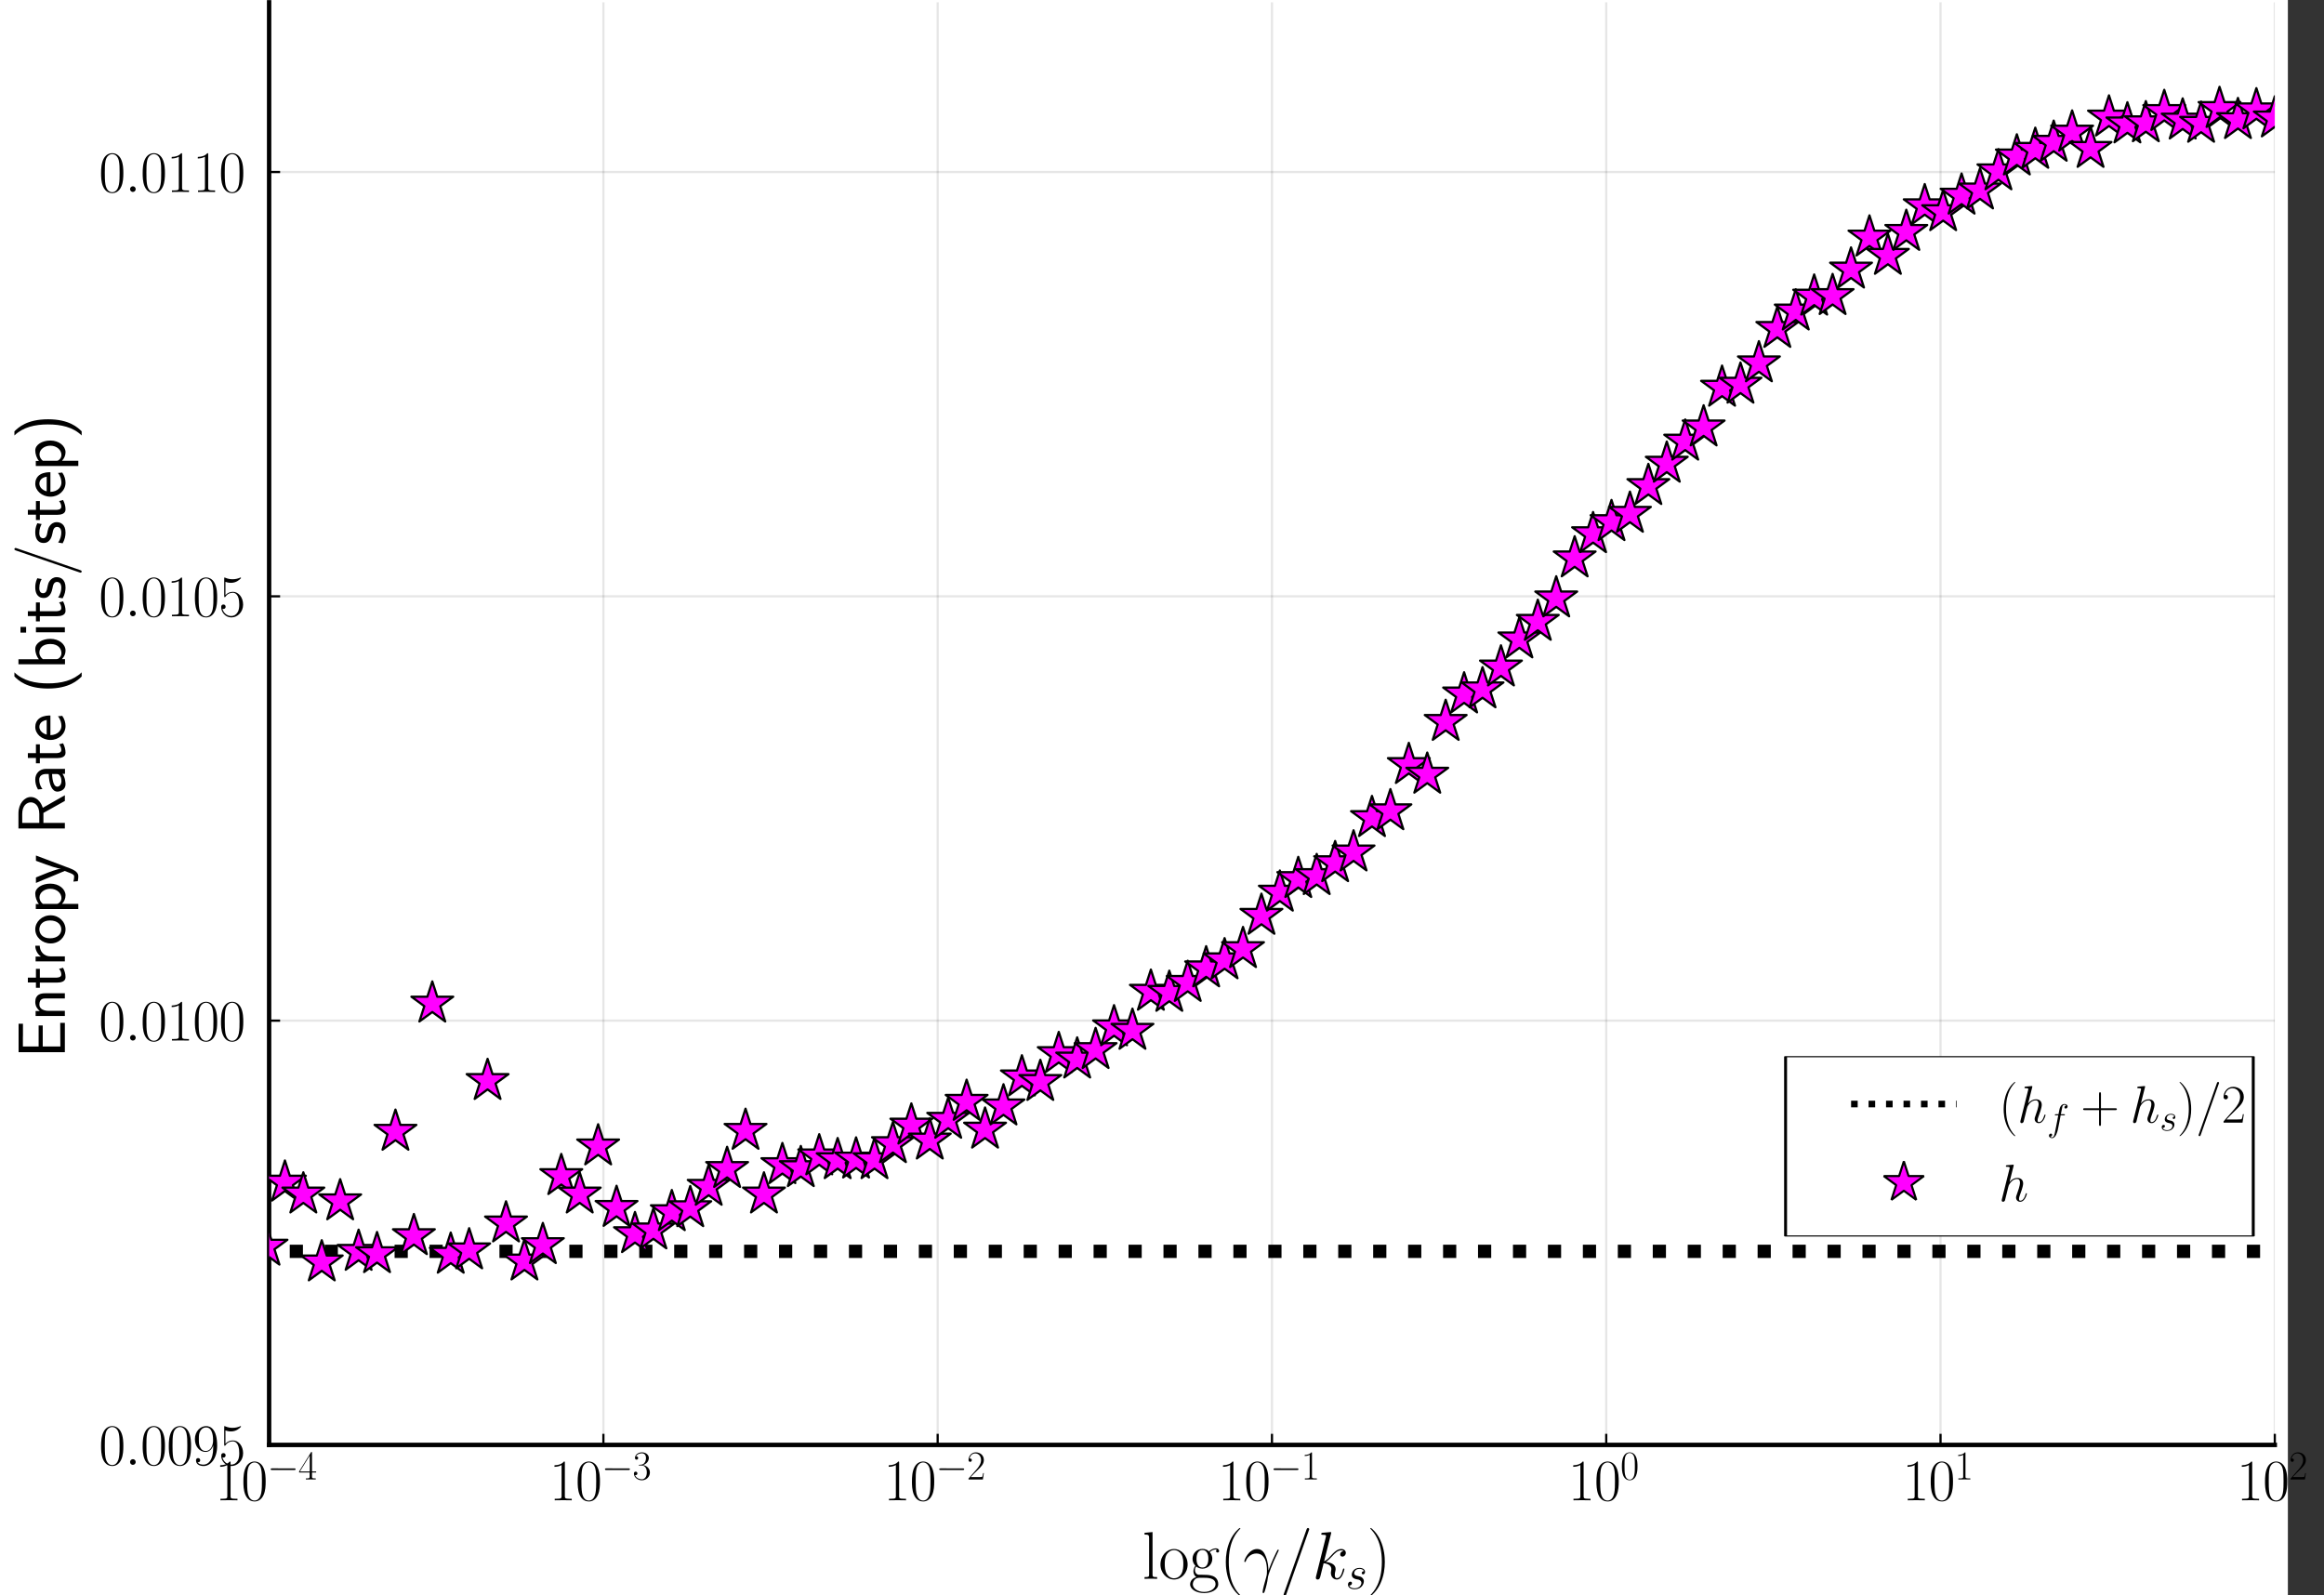 <?xml version="1.0" encoding="UTF-8" standalone="no"?>
<svg
   width="524.417pt"
   height="360.049pt"
   viewBox="0 0 524.417 360.049"
   version="1.1"
   id="svg1227"
   sodipodi:docname="tt_ratediff.svg"
   inkscape:version="1.3.2 (091e20ef0f, 2023-11-25, custom)"
   xmlns:inkscape="http://www.inkscape.org/namespaces/inkscape"
   xmlns:sodipodi="http://sodipodi.sourceforge.net/DTD/sodipodi-0.dtd"
   xmlns:xlink="http://www.w3.org/1999/xlink"
   xmlns="http://www.w3.org/2000/svg"
   xmlns:svg="http://www.w3.org/2000/svg"
   xmlns:rdf="http://www.w3.org/1999/02/22-rdf-syntax-ns#"
   xmlns:cc="http://creativecommons.org/ns#"
   xmlns:dc="http://purl.org/dc/elements/1.1/">
  <rect x="0" y="0" width="524.417" height="360.049" fill="#333333" stroke="none"/>
  <sodipodi:namedview
     id="namedview1229"
     pagecolor="#ffffff"
     bordercolor="#111111"
     borderopacity="1"
     inkscape:showpageshadow="0"
     inkscape:pageopacity="0"
     inkscape:pagecheckerboard="1"
     inkscape:deskcolor="#d1d1d1"
     inkscape:document-units="pt"
     showgrid="false"
     inkscape:zoom="0.69270833"
     inkscape:cx="437.41353"
     inkscape:cy="254.07519"
     inkscape:window-width="1386"
     inkscape:window-height="773"
     inkscape:window-x="2157"
     inkscape:window-y="49"
     inkscape:window-maximized="0"
     inkscape:current-layer="svg1227" />
  <defs
     id="defs6">
    <style
       type="text/css"
       id="style4">*{stroke-linejoin: round; stroke-linecap: butt}</style>
    <clipPath
       id="pa5815e1f68">
      <rect
         x="56.745"
         y="0.236"
         width="303.018"
         height="177.697"
         id="rect2478" />
    </clipPath>
    <clipPath
       id="clipPath2668">
      <rect
         x="56.745"
         y="0.236"
         width="303.018"
         height="177.697"
         id="rect2666" />
    </clipPath>
    <clipPath
       id="clipPath2672">
      <rect
         x="56.745"
         y="0.236"
         width="303.018"
         height="177.697"
         id="rect2670" />
    </clipPath>
    <clipPath
       id="clipPath2676">
      <rect
         x="56.745"
         y="0.236"
         width="303.018"
         height="177.697"
         id="rect2674" />
    </clipPath>
    <clipPath
       id="clipPath2680">
      <rect
         x="56.745"
         y="0.236"
         width="303.018"
         height="177.697"
         id="rect2678" />
    </clipPath>
    <clipPath
       id="clipPath2684">
      <rect
         x="56.745"
         y="0.236"
         width="303.018"
         height="177.697"
         id="rect2682" />
    </clipPath>
    <clipPath
       id="clipPath2688">
      <rect
         x="56.745"
         y="0.236"
         width="303.018"
         height="177.697"
         id="rect2686" />
    </clipPath>
    <clipPath
       id="clipPath2692">
      <rect
         x="56.745"
         y="0.236"
         width="303.018"
         height="177.697"
         id="rect2690" />
    </clipPath>
    <clipPath
       id="clipPath2696">
      <rect
         x="56.745"
         y="0.236"
         width="303.018"
         height="177.697"
         id="rect2694" />
    </clipPath>
    <clipPath
       id="clipPath2700">
      <rect
         x="56.745"
         y="0.236"
         width="303.018"
         height="177.697"
         id="rect2698" />
    </clipPath>
    <clipPath
       id="clipPath2704">
      <rect
         x="56.745"
         y="0.236"
         width="303.018"
         height="177.697"
         id="rect2702" />
    </clipPath>
    <clipPath
       id="clipPath2708">
      <rect
         x="56.745"
         y="0.236"
         width="303.018"
         height="177.697"
         id="rect2706" />
    </clipPath>
    <clipPath
       id="clipPath2712">
      <rect
         x="56.745"
         y="0.236"
         width="303.018"
         height="177.697"
         id="rect2710" />
    </clipPath>
    <path
       id="mcf86af958f"
       d="M 0,0 V -2.5"
       style="stroke:#000000;stroke-width:0.5" />
    <path
       id="CMR17-31-1"
       d="m 1702,4083 c 0,134 -6,141 -96,141 -249,-297 -627,-391 -985,-404 -19,0 -51,0 -58,-12 -6,-13 -6,-26 -6,-160 198,0 531,38 787,191 V 467 C 1344,243 1331,166 781,166 H 589 V 0 c 307,6 627,12 934,12 307,0 627,-6 935,-12 v 166 h -192 c -551,0 -564,70 -564,301 z"
       transform="scale(0.016)" />
    <path
       id="CMR17-30-2"
       d="m 2688,2038 c 0,392 -6,1061 -275,1575 -237,450 -615,611 -947,611 -308,0 -698,-142 -941,-604 C 269,3137 243,2539 243,2038 c 0,-367 7,-926 205,-1415 275,-662 768,-751 1018,-751 294,0 742,121 1004,732 192,444 218,964 218,1434 z M 1466,-26 c -410,0 -653,354 -743,842 -70,380 -70,933 -70,1293 0,495 0,906 83,1298 122,547 480,714 730,714 262,0 601,-174 723,-701 83,-366 89,-797 89,-1311 0,-418 0,-933 -76,-1312 C 2067,96 1690,-26 1466,-26 Z"
       transform="scale(0.016)" />
    <path
       id="CMSY10-0-7"
       d="m 4218,1472 c 108,0 224,0 224,128 0,128 -116,128 -224,128 H 755 c -109,0 -224,0 -224,-128 0,-128 115,-128 224,-128 z"
       transform="scale(0.016)" />
    <path
       id="CMR17-33-0"
       d="m 1414,2176 c 570,0 820,-503 820,-1082 C 2234,322 1824,25 1453,25 1114,25 563,193 390,691 c 32,-13 64,-13 96,-13 154,0 269,102 269,269 0,185 -141,269 -269,269 -108,0 -275,-52 -275,-289 0,-592 576,-1055 1255,-1055 710,0 1254,560 1254,1215 0,631 -512,1089 -1120,1159 486,101 954,530 954,1107 0,503 -506,871 -1082,871 -582,0 -1094,-362 -1094,-877 0,-224 166,-263 249,-263 135,0 250,83 250,250 0,166 -115,250 -250,250 -25,0 -57,0 -83,-13 186,428 691,505 915,505 224,0 647,-110 647,-729 0,-180 -26,-496 -244,-773 -192,-245 -409,-258 -620,-277 -32,0 -180,-13 -205,-13 -45,-6 -71,-12 -71,-57 0,-45 7,-51 135,-51 z"
       transform="scale(0.016)" />
    <path
       id="me1ac1414ac"
       d="M 0,0 V 2"
       style="stroke:#000000;stroke-width:0.6" />
    <path
       id="CMR17-6c-2"
       d="m 979,4416 -761,-71 v -166 c 377,0 435,-38 435,-344 V 439 C 653,198 627,166 218,166 V 0 c 153,12 435,12 595,12 166,0 448,0 601,-12 v 166 c -409,0 -435,25 -435,273 z"
       transform="scale(0.016)" />
    <path
       id="CMR17-6f-3"
       d="m 2758,1356 c 0,820 -595,1460 -1292,1460 C 768,2816 173,2176 173,1356 173,550 768,-64 1466,-64 c 697,0 1292,614 1292,1420 z M 1466,51 c -301,0 -557,179 -704,429 -160,288 -180,646 -180,928 0,268 13,601 180,889 128,211 377,416 704,416 288,0 531,-160 684,-384 199,-301 199,-723 199,-921 0,-250 -13,-634 -186,-941 C 1984,172 1709,51 1466,51 Z"
       transform="scale(0.016)" />
    <path
       id="CMR17-67-7"
       d="m 710,1165 c 122,-97 333,-205 589,-205 506,0 941,399 941,935 0,168 -51,426 -243,626 179,192 441,256 589,256 25,0 64,0 96,-19 -26,-7 -84,-32 -84,-135 0,-83 58,-140 141,-140 96,0 147,64 147,147 0,121 -96,250 -300,250 -256,0 -480,-122 -660,-289 -192,173 -422,237 -627,237 -505,0 -941,-397 -941,-933 0,-368 212,-601 276,-665 C 442,1004 442,742 442,710 442,544 506,300 723,166 390,82 128,-184 128,-517 c 0,-479 608,-827 1338,-827 704,0 1337,335 1337,834 0,894 -947,894 -1440,894 -147,0 -409,0 -441,6 -199,32 -333,211 -333,435 0,58 0,199 121,340 z m 589,-97 c -563,0 -563,698 -563,827 0,129 0,824 563,824 563,0 563,-695 563,-824 0,-129 0,-827 -563,-827 z m 167,-2304 c -640,0 -1082,353 -1082,719 0,206 109,399 250,506 160,113 224,113 659,113 525,0 1254,0 1254,-619 0,-366 -441,-719 -1081,-719 z"
       transform="scale(0.016)" />
    <path
       id="CMR17-28-5"
       d="m 1958,-1562 c 0,6 0,19 -19,38 -294,301 -1081,1121 -1081,3120 0,1999 774,2812 1088,3133 0,6 12,19 12,38 0,20 -19,33 -44,33 -71,0 -615,-475 -928,-1180 C 666,2909 576,2218 576,1603 c 0,-462 45,-1243 429,-2070 307,-666 832,-1133 909,-1133 32,0 44,12 44,38 z"
       transform="scale(0.016)" />
    <path
       id="CMMI12-d-9"
       d="m 2419,785 c -13,312 -25,801 -269,1373 -128,318 -345,658 -812,658 -788,0 -1216,-1001 -1216,-1167 0,-57 44,-57 64,-57 57,0 57,13 89,96 135,393 544,705 986,705 889,0 1017,-985 1017,-1614 0,-401 -44,-534 -83,-661 -121,-394 -333,-1182 -333,-1360 0,-51 20,-109 71,-109 96,0 153,211 224,465 153,559 192,839 224,1093 19,153 384,1202 889,2200 45,102 135,274 135,293 0,7 -7,52 -64,52 -13,0 -45,0 -58,-26 -13,-13 -237,-446 -429,-878 -96,-218 -224,-504 -435,-1063 z"
       transform="scale(0.016)" />
    <path
       id="CMMI12-3d-2"
       d="m 2746,4563 c 0,6 38,102 38,115 0,77 -64,122 -115,122 -32,0 -90,0 -141,-141 L 384,-1364 c 0,-6 -38,-102 -38,-115 0,-77 64,-121 115,-121 38,0 96,6 141,140 z"
       transform="scale(0.016)" />
    <path
       id="CMMI12-6b-2"
       d="m 1798,4255 c 7,26 20,64 20,96 0,65 -64,65 -77,65 -7,0 -237,-20 -352,-33 -109,-6 -205,-19 -320,-25 -154,-13 -199,-19 -199,-135 0,-64 64,-64 128,-64 327,0 327,-56 327,-119 0,-26 0,-38 -32,-152 L 378,250 C 352,153 352,141 352,102 352,-39 461,-64 525,-64 704,-64 742,76 794,275 l 300,1201 c 461,-51 736,-244 736,-552 0,-39 0,-64 -19,-161 -25,-96 -25,-173 -25,-205 0,-373 243,-622 569,-622 295,0 448,269 499,359 135,237 218,597 218,622 0,32 -26,58 -64,58 -58,0 -64,-26 -90,-128 -89,-334 -224,-783 -550,-783 -128,0 -211,64 -211,308 0,122 25,263 51,359 26,116 26,122 26,199 0,379 -340,591 -928,668 230,141 460,391 550,488 365,409 614,601 909,601 147,0 185,-32 230,-63 -237,-26 -326,-193 -326,-321 0,-153 121,-204 211,-204 173,0 326,147 326,352 0,183 -147,365 -435,365 -352,0 -640,-237 -1094,-749 -64,-78 -301,-321 -538,-411 z"
       transform="scale(0.016)" />
    <path
       id="CMMI12-73-8"
       d="m 1459,1290 c 109,-19 282,-57 320,-63 83,-26 371,-128 371,-434 C 2150,595 1971,64 1229,64 1094,64 614,83 486,447 742,414 870,614 870,755 870,889 781,960 653,960 512,960 326,851 326,563 c 0,-387 384,-627 896,-627 973,0 1261,729 1261,1062 0,95 0,273 -205,477 -160,152 -313,184 -659,254 -173,38 -448,95 -448,382 0,128 115,576 723,576 269,0 532,-98 596,-319 -282,0 -295,-244 -295,-250 0,-135 122,-173 179,-173 90,0 269,70 269,339 0,262 -243,532 -742,532 -839,0 -1063,-647 -1063,-909 0,-483 474,-585 621,-617 z"
       transform="scale(0.016)" />
    <path
       id="CMR17-29-9"
       d="m 1683,1596 c 0,461 -45,1243 -429,2069 -307,667 -832,1135 -908,1135 -20,0 -45,-7 -45,-39 0,-13 6,-19 13,-32 307,-321 1088,-1134 1088,-3126 0,-1999 -775,-2813 -1088,-3133 -7,-13 -13,-19 -13,-32 0,-32 25,-38 45,-38 70,0 614,473 928,1178 320,711 409,1403 409,2018 z"
       transform="scale(0.016)" />
    <path
       id="mad83d8fad3"
       d="M 0,0 H 2.5"
       style="stroke:#000000;stroke-width:0.5" />
    <path
       id="CMMI12-3a-9"
       d="M 1178,307 C 1178,492 1024,620 870,620 685,620 557,467 557,313 557,128 710,0 864,0 c 186,0 314,153 314,307 z"
       transform="scale(0.016)" />
    <path
       id="CMR17-35-3"
       d="m 730,3750 c 64,-26 326,-109 595,-109 595,0 921,320 1107,499 0,51 0,84 -38,84 -7,0 -20,0 -71,-26 -224,-96 -486,-166 -806,-166 -192,0 -480,23 -794,159 -70,33 -83,33 -89,33 -32,0 -39,-7 -39,-134 V 2231 c 0,-118 0,-151 64,-151 32,0 45,13 77,59 205,296 486,421 806,421 224,0 704,-145 704,-1267 0,-206 0,-577 -192,-871 C 1894,159 1645,25 1370,25 947,25 518,319 403,812 c 26,-6 77,-19 103,-19 83,0 243,45 243,243 0,173 -122,244 -243,244 -148,0 -244,-90 -244,-269 0,-557 442,-1139 1120,-1139 660,0 1287,569 1287,1395 0,787 -499,1395 -1120,1395 -327,0 -602,-122 -819,-358 z"
       transform="scale(0.016)" />
    <path
       id="CMR17-36"
       d="m 678,2198 c 0,1514 717,1878 1133,1878 135,0 461,-27 589,-294 -102,0 -294,0 -294,-224 0,-173 140,-230 230,-230 58,0 230,25 230,243 0,416 -320,653 -761,653 -762,0 -1562,-813 -1562,-2213 0,-1754 723,-2139 1235,-2139 621,0 1210,559 1210,1423 0,806 -518,1393 -1171,1393 -391,0 -679,-258 -839,-709 z M 1478,25 c -787,0 -787,1187 -787,1425 0,464 218,1135 813,1135 109,0 422,0 634,-445 115,-251 115,-516 115,-838 0,-348 0,-606 -135,-864 C 1978,173 1773,25 1478,25 Z"
       transform="scale(0.016)" />
    <path
       id="CMR17-37"
       d="m 2886,3955 v 141 H 1382 c -748,0 -761,70 -787,192 H 480 L 294,3104 h 116 c 19,122 64,448 140,569 39,51 512,51 621,51 H 2579 L 1869,2670 C 1395,1961 1069,1003 1069,166 c 0,-77 0,-294 230,-294 231,0 231,217 231,300 v 294 c 0,1048 179,1738 473,2178 z"
       transform="scale(0.016)" />
    <path
       id="CMR17-38"
       d="m 1741,2289 c 403,205 813,514 813,1009 0,586 -564,926 -1082,926 -582,0 -1094,-424 -1094,-1009 0,-161 38,-438 288,-682 64,-64 332,-257 505,-379 C 883,2006 211,1652 211,945 211,282 838,-128 1459,-128 c 685,0 1261,494 1261,1150 0,585 -390,855 -646,1029 z m -839,566 c -51,32 -307,231 -307,533 0,393 403,688 864,688 506,0 877,-360 877,-778 0,-598 -666,-939 -698,-939 -6,0 -12,0 -64,39 z M 2080,1536 c 96,-70 403,-283 403,-675 C 2483,385 2010,25 1472,25 890,25 448,443 448,951 c 0,508 390,933 832,1132 z"
       transform="scale(0.016)" />
    <path
       id="CMR17-39-6"
       d="M 2253,1871 C 2253,448 1670,25 1190,25 1043,25 685,43 538,281 c 166,-25 288,64 288,224 0,173 -141,231 -231,231 -57,0 -230,-26 -230,-244 0,-424 377,-620 838,-620 736,0 1485,793 1485,2218 0,1767 -717,2134 -1203,2134 -634,0 -1242,-560 -1242,-1424 0,-800 519,-1392 1171,-1392 538,0 775,502 839,714 z m -826,-361 c -173,0 -416,32 -614,419 -135,252 -135,548 -135,864 0,381 0,645 180,929 89,135 256,354 627,354 755,0 755,-1167 755,-1425 0,-458 -205,-1141 -813,-1141 z"
       transform="scale(0.016)" />
    <path
       id="CMSS17-45-5"
       d="m 1958,435 c -512,0 -742,0 -857,-7 v 1677 h 1984 v 391 H 1101 v 1497 h 825 c 77,0 154,-6 231,-6 h 1094 v 416 H 563 V 0 h 2771 v 441 z"
       transform="scale(0.016)" />
    <path
       id="CMSS17-6e-5"
       d="m 2618,1878 c 0,405 -96,938 -820,938 -409,0 -678,-212 -857,-430 v 397 H 474 V 0 h 486 v 1556 c 0,406 154,869 589,869 563,0 582,-380 582,-599 V 0 h 487 z"
       transform="scale(0.016)" />
    <path
       id="CMSS17-74-4"
       d="m 1069,2380 h 832 v 372 h -832 v 768 H 614 V 2752 H 109 V 2380 H 602 V 751 c 0,-367 83,-815 505,-815 320,0 615,89 896,236 L 1901,551 C 1747,416 1562,339 1363,339 c -281,0 -294,360 -294,521 z"
       transform="scale(0.016)" />
    <path
       id="CMSS17-72-7"
       d="m 954,1369 c 0,605 441,1010 1004,1023 v 424 c -409,-7 -793,-212 -1024,-546 v 513 H 480 V 0 h 474 z"
       transform="scale(0.016)" />
    <path
       id="CMSS17-6f-6"
       d="m 2829,1356 c 0,819 -608,1460 -1325,1460 C 768,2816 173,2156 173,1356 173,544 787,-64 1498,-64 c 729,0 1331,627 1331,1420 z M 1504,339 c -454,0 -845,371 -845,1068 0,743 455,1018 839,1018 416,0 844,-301 844,-1018 0,-723 -416,-1068 -838,-1068 z"
       transform="scale(0.016)" />
    <path
       id="CMSS17-70-5"
       d="m 966,275 c 212,-205 500,-339 807,-339 595,0 1107,617 1107,1446 0,765 -384,1434 -934,1434 -320,0 -704,-116 -992,-346 v 294 H 480 v -4044 h 486 z m 0,1813 c 52,78 269,324 621,324 448,0 807,-466 807,-1030 0,-641 -436,-1056 -864,-1056 -128,0 -263,32 -391,142 C 966,624 966,721 966,812 Z"
       transform="scale(0.016)" />
    <path
       id="CMSS17-79-6"
       d="M 2675,2752 H 2176 C 1632,1293 1446,701 1434,383 h -7 C 1408,695 1126,1459 902,2006 L 602,2752 H 83 L 1216,14 c -70,-191 -173,-478 -205,-541 -141,-357 -237,-357 -339,-357 -26,0 -230,7 -461,77 l 39,-422 c 160,-32 320,-51 435,-51 160,0 480,0 774,785 z"
       transform="scale(0.016)" />
    <path
       id="CMSS17-52-9"
       d="m 2522,2099 12,6 c 999,345 1005,1020 1005,1139 0,594 -614,1172 -1536,1172 H 570 V 0 h 524 v 2041 h 941 L 3168,0 h 538 z m -1428,333 v 1625 h 839 c 813,0 1101,-450 1101,-813 0,-337 -256,-812 -1101,-812 z"
       transform="scale(0.016)" />
    <path
       id="CMSS17-61-3"
       d="m 2406,1789 c 0,610 -428,1027 -1004,1027 -282,0 -589,-52 -941,-257 l 38,-426 c 160,117 435,305 896,305 327,0 525,-253 525,-656 V 1536 C 896,1504 256,1209 256,711 256,452 416,-64 947,-64 c 96,0 615,12 986,288 V -13 h 473 z M 1920,824 c 0,-113 0,-265 -192,-378 -166,-107 -378,-120 -467,-120 -320,0 -538,177 -538,397 0,442 999,486 1197,493 z"
       transform="scale(0.016)" />
    <path
       id="CMSS17-65-7"
       d="m 2502,1375 c 0,212 -12,626 -217,972 -224,366 -589,469 -864,469 C 755,2816 192,2184 192,1363 192,579 774,-64 1510,-64 c 288,0 640,83 960,313 0,26 -12,165 -19,172 0,12 -19,208 -19,234 C 2125,408 1773,326 1517,326 1107,326 666,667 646,1375 Z M 698,1728 c 83,358 364,697 723,697 96,0 544,-13 659,-697 z"
       transform="scale(0.016)" />
    <path
       id="CMSS17-28-4"
       d="M 1613,4800 C 1267,4447 474,3627 474,1603 c 0,-2031 793,-2845 1139,-3203 h 390 C 1216,-781 960,366 960,1596 c 0,1224 243,2377 1043,3204 z"
       transform="scale(0.016)" />
    <path
       id="CMSS17-62-5"
       d="M 954,4416 H 480 V -13 h 486 v 288 c 244,-237 538,-339 800,-339 615,0 1114,623 1114,1446 0,751 -384,1434 -954,1434 -403,0 -761,-167 -972,-340 z m 12,-2321 c 141,181 340,330 621,330 378,0 807,-279 807,-1043 0,-816 -512,-1056 -864,-1056 -128,0 -263,32 -391,142 C 966,624 966,721 966,812 Z"
       transform="scale(0.016)" />
    <path
       id="CMSS17-69-2"
       d="M 979,4224 H 442 V 3686 H 979 Z M 947,2752 H 474 V 0 h 473 z"
       transform="scale(0.016)" />
    <path
       id="CMSS17-73-5"
       d="m 2061,2623 c -378,180 -672,193 -864,193 -455,0 -999,-161 -999,-807 0,-646 704,-787 896,-826 295,-57 621,-121 621,-441 0,-403 -461,-403 -544,-403 -256,0 -608,70 -928,300 L 166,211 C 531,0 883,-64 1178,-64 c 787,0 985,480 985,844 0,314 -179,525 -301,621 -211,166 -288,186 -812,294 -90,13 -404,84 -404,372 0,364 404,364 493,364 416,0 672,-128 845,-224 z"
       transform="scale(0.016)" />
    <path
       id="CMSS17-2f-4"
       d="m 2637,4575 c 32,83 32,96 32,109 0,77 -58,116 -109,116 -77,0 -102,-52 -128,-129 L 365,-1376 c -32,-84 -32,-96 -32,-109 0,-77 57,-115 109,-115 76,0 102,51 128,128 z"
       transform="scale(0.016)" />
    <path
       id="CMSS17-29-7"
       d="m 723,-1600 c 346,352 1139,1172 1139,3196 0,2031 -793,2844 -1139,3204 H 333 C 1120,3979 1376,2833 1376,1603 1376,379 1133,-774 333,-1600 Z"
       transform="scale(0.016)" />
    <path
       id="mb0b9afbc81"
       d="M 0,2.5 C 0.663,2.5 1.299,2.237 1.768,1.768 2.237,1.299 2.5,0.663 2.5,0 2.5,-0.663 2.237,-1.299 1.768,-1.768 1.299,-2.237 0.663,-2.5 0,-2.5 c -0.663,0 -1.299,0.263 -1.768,0.732 C -2.237,-1.299 -2.5,-0.663 -2.5,0 c 0,0.663 0.263,1.299 0.732,1.768 C -1.299,2.237 -0.663,2.5 0,2.5 Z"
       style="stroke:#000000;stroke-width:0.5" />
    <path
       id="m1949372508"
       d="m 0,-2.5 -2.5,5 h 5 z"
       style="stroke:#000000;stroke-width:0.5" />
    <path
       id="me3704cdb8d"
       d="m -2.5,2.5 h 5 v -5 h -5 z"
       style="stroke:#000000;stroke-width:0.5" />
  </defs>
  <path
     d="M 0,360 H 516.266 V 0 H 0 Z"
     style="fill:#ffffff;stroke-width:0.847"
     id="path8" />
  <g
     id="axes_1"
     transform="matrix(0.992,0,0,1,3.283,0.285)">
    <g
       id="patch_2">
      <path
         d="M 57.907,325.807 H 514.145 V 0.236 H 57.907 Z"
         style="fill:#ffffff"
         id="path11" />
    </g>
    <g
       id="matplotlib.axis_1">
      <g
         id="xtick_1">
        <g
           id="line2d_1">
          <path
             d="M 57.907,325.807 V 0.236"
             clip-path="url(#pe7819d8717)"
             style="fill:none;stroke:#000000;stroke-width:0.5;stroke-linecap:square;stroke-opacity:0.1"
             id="path14" />
        </g>
        <g
           id="line2d_2">
          <defs
             id="defs18">
            <path
               id="m4809f81749"
               d="M 0,0 V -2.5"
               style="stroke:#000000;stroke-width:0.5" />
          </defs>
          <g
             id="g22">
            <use
               xlink:href="#m4809f81749"
               x="57.907"
               y="325.807"
               style="stroke:#000000;stroke-width:0.5"
               id="use20" />
          </g>
        </g>
        <g
           id="text_1">
          <!-- $10^{-4}$ -->
          <g
             transform="matrix(0.13,0,0,-0.13,45.613,338.302)"
             id="g39">
            <defs
               id="defs29">
              <path
                 id="CMR17-31"
                 d="m 1702,4083 c 0,134 -6,141 -96,141 -249,-297 -627,-391 -985,-404 -19,0 -51,0 -58,-12 -6,-13 -6,-26 -6,-160 198,0 531,38 787,191 V 467 C 1344,243 1331,166 781,166 H 589 V 0 c 307,6 627,12 934,12 307,0 627,-6 935,-12 v 166 h -192 c -551,0 -564,70 -564,301 z"
                 transform="scale(0.016)" />
              <path
                 id="CMR17-30"
                 d="m 2688,2038 c 0,392 -6,1061 -275,1575 -237,450 -615,611 -947,611 -308,0 -698,-142 -941,-604 C 269,3137 243,2539 243,2038 c 0,-367 7,-926 205,-1415 275,-662 768,-751 1018,-751 294,0 742,121 1004,732 192,444 218,964 218,1434 z M 1466,-26 c -410,0 -653,354 -743,842 -70,380 -70,933 -70,1293 0,495 0,906 83,1298 122,547 480,714 730,714 262,0 601,-174 723,-701 83,-366 89,-797 89,-1311 0,-418 0,-933 -76,-1312 C 2067,96 1690,-26 1466,-26 Z"
                 transform="scale(0.016)" />
              <path
                 id="CMSY10-0"
                 d="m 4218,1472 c 108,0 224,0 224,128 0,128 -116,128 -224,128 H 755 c -109,0 -224,0 -224,-128 0,-128 115,-128 224,-128 z"
                 transform="scale(0.016)" />
              <path
                 id="CMR17-34"
                 d="m 2150,4147 c 0,134 -6,141 -121,141 L 128,1254 V 1088 H 1779 V 460 c 0,-230 -13,-294 -461,-294 H 1197 V 0 c 205,12 550,12 768,12 217,0 563,0 768,-12 v 166 h -122 c -448,0 -461,64 -461,294 v 628 h 653 v 166 H 2150 Z M 1798,3723 V 1254 H 256 Z"
                 transform="scale(0.016)" />
            </defs>
            <use
               xlink:href="#CMR17-31"
               transform="scale(0.996)"
               id="use31" />
            <use
               xlink:href="#CMR17-30"
               transform="matrix(0.996,0,0,0.996,45.69,0)"
               id="use33" />
            <use
               xlink:href="#CMSY10-0"
               transform="matrix(0.697,0,0,0.697,91.381,36.154)"
               id="use35" />
            <use
               xlink:href="#CMR17-34"
               transform="matrix(0.697,0,0,0.697,145.622,36.154)"
               id="use37" />
          </g>
        </g>
      </g>
      <g
         id="xtick_2">
        <g
           id="line2d_3">
          <path
             d="M 133.946,325.807 V 0.236"
             clip-path="url(#pe7819d8717)"
             style="fill:none;stroke:#000000;stroke-width:0.5;stroke-linecap:square;stroke-opacity:0.1"
             id="path43" />
        </g>
        <g
           id="line2d_4">
          <g
             id="g48">
            <use
               xlink:href="#m4809f81749"
               x="133.946"
               y="325.807"
               style="stroke:#000000;stroke-width:0.5"
               id="use46" />
          </g>
        </g>
        <g
           id="text_2">
          <!-- $10^{-3}$ -->
          <g
             transform="matrix(0.13,0,0,-0.13,121.653,338.302)"
             id="g62">
            <defs
               id="defs52">
              <path
                 id="CMR17-33"
                 d="m 1414,2176 c 570,0 820,-503 820,-1082 C 2234,322 1824,25 1453,25 1114,25 563,193 390,691 c 32,-13 64,-13 96,-13 154,0 269,102 269,269 0,185 -141,269 -269,269 -108,0 -275,-52 -275,-289 0,-592 576,-1055 1255,-1055 710,0 1254,560 1254,1215 0,631 -512,1089 -1120,1159 486,101 954,530 954,1107 0,503 -506,871 -1082,871 -582,0 -1094,-362 -1094,-877 0,-224 166,-263 249,-263 135,0 250,83 250,250 0,166 -115,250 -250,250 -25,0 -57,0 -83,-13 186,428 691,505 915,505 224,0 647,-110 647,-729 0,-180 -26,-496 -244,-773 -192,-245 -409,-258 -620,-277 -32,0 -180,-13 -205,-13 -45,-6 -71,-12 -71,-57 0,-45 7,-51 135,-51 z"
                 transform="scale(0.016)" />
            </defs>
            <use
               xlink:href="#CMR17-31"
               transform="scale(0.996)"
               id="use54" />
            <use
               xlink:href="#CMR17-30"
               transform="matrix(0.996,0,0,0.996,45.69,0)"
               id="use56" />
            <use
               xlink:href="#CMSY10-0"
               transform="matrix(0.697,0,0,0.697,91.381,36.154)"
               id="use58" />
            <use
               xlink:href="#CMR17-33"
               transform="matrix(0.697,0,0,0.697,145.622,36.154)"
               id="use60" />
          </g>
        </g>
      </g>
      <g
         id="xtick_3">
        <g
           id="line2d_5">
          <path
             d="M 209.986,325.807 V 0.236"
             clip-path="url(#pe7819d8717)"
             style="fill:none;stroke:#000000;stroke-width:0.5;stroke-linecap:square;stroke-opacity:0.1"
             id="path66" />
        </g>
        <g
           id="line2d_6">
          <g
             id="g71">
            <use
               xlink:href="#m4809f81749"
               x="209.986"
               y="325.807"
               style="stroke:#000000;stroke-width:0.5"
               id="use69" />
          </g>
        </g>
        <g
           id="text_3">
          <!-- $10^{-2}$ -->
          <g
             transform="matrix(0.13,0,0,-0.13,197.692,338.302)"
             id="g85">
            <defs
               id="defs75">
              <path
                 id="CMR17-32"
                 d="M 2669,990 H 2554 C 2490,537 2438,460 2413,422 2381,371 1920,371 1830,371 H 602 c 230,249 678,702 1222,1225 390,370 845,804 845,1437 0,755 -602,1191 -1274,1191 -704,0 -1133,-621 -1133,-1197 0,-250 186,-282 263,-282 64,0 256,38 256,262 0,199 -167,257 -256,257 -39,0 -77,-7 -103,-20 122,544 493,813 884,813 556,0 921,-441 921,-1024 0,-556 -326,-1035 -691,-1450 L 262,147 V 0 h 2253 z"
                 transform="scale(0.016)" />
            </defs>
            <use
               xlink:href="#CMR17-31"
               transform="scale(0.996)"
               id="use77" />
            <use
               xlink:href="#CMR17-30"
               transform="matrix(0.996,0,0,0.996,45.69,0)"
               id="use79" />
            <use
               xlink:href="#CMSY10-0"
               transform="matrix(0.697,0,0,0.697,91.381,36.154)"
               id="use81" />
            <use
               xlink:href="#CMR17-32"
               transform="matrix(0.697,0,0,0.697,145.622,36.154)"
               id="use83" />
          </g>
        </g>
      </g>
      <g
         id="xtick_4">
        <g
           id="line2d_7">
          <path
             d="M 286.026,325.807 V 0.236"
             clip-path="url(#pe7819d8717)"
             style="fill:none;stroke:#000000;stroke-width:0.5;stroke-linecap:square;stroke-opacity:0.1"
             id="path89" />
        </g>
        <g
           id="line2d_8">
          <g
             id="g94">
            <use
               xlink:href="#m4809f81749"
               x="286.026"
               y="325.807"
               style="stroke:#000000;stroke-width:0.5"
               id="use92" />
          </g>
        </g>
        <g
           id="text_4">
          <!-- $10^{-1}$ -->
          <g
             transform="matrix(0.13,0,0,-0.13,273.732,338.302)"
             id="g105">
            <use
               xlink:href="#CMR17-31"
               transform="scale(0.996)"
               id="use97" />
            <use
               xlink:href="#CMR17-30"
               transform="matrix(0.996,0,0,0.996,45.69,0)"
               id="use99" />
            <use
               xlink:href="#CMSY10-0"
               transform="matrix(0.697,0,0,0.697,91.381,36.154)"
               id="use101" />
            <use
               xlink:href="#CMR17-31"
               transform="matrix(0.697,0,0,0.697,145.622,36.154)"
               id="use103" />
          </g>
        </g>
      </g>
      <g
         id="xtick_5">
        <g
           id="line2d_9">
          <path
             d="M 362.066,325.807 V 0.236"
             clip-path="url(#pe7819d8717)"
             style="fill:none;stroke:#000000;stroke-width:0.5;stroke-linecap:square;stroke-opacity:0.1"
             id="path109" />
        </g>
        <g
           id="line2d_10">
          <g
             id="g114">
            <use
               xlink:href="#m4809f81749"
               x="362.066"
               y="325.807"
               style="stroke:#000000;stroke-width:0.5"
               id="use112" />
          </g>
        </g>
        <g
           id="text_5">
          <!-- $10^{0}$ -->
          <g
             transform="matrix(0.13,0,0,-0.13,353.396,338.302)"
             id="g123">
            <use
               xlink:href="#CMR17-31"
               transform="scale(0.996)"
               id="use117" />
            <use
               xlink:href="#CMR17-30"
               transform="matrix(0.996,0,0,0.996,45.69,0)"
               id="use119" />
            <use
               xlink:href="#CMR17-30"
               transform="matrix(0.697,0,0,0.697,91.381,36.154)"
               id="use121" />
          </g>
        </g>
      </g>
      <g
         id="xtick_6">
        <g
           id="line2d_11">
          <path
             d="M 438.106,325.807 V 0.236"
             clip-path="url(#pe7819d8717)"
             style="fill:none;stroke:#000000;stroke-width:0.5;stroke-linecap:square;stroke-opacity:0.1"
             id="path127" />
        </g>
        <g
           id="line2d_12">
          <g
             id="g132">
            <use
               xlink:href="#m4809f81749"
               x="438.106"
               y="325.807"
               style="stroke:#000000;stroke-width:0.5"
               id="use130" />
          </g>
        </g>
        <g
           id="text_6">
          <!-- $10^{1}$ -->
          <g
             transform="matrix(0.13,0,0,-0.13,429.435,338.302)"
             id="g141">
            <use
               xlink:href="#CMR17-31"
               transform="scale(0.996)"
               id="use135" />
            <use
               xlink:href="#CMR17-30"
               transform="matrix(0.996,0,0,0.996,45.69,0)"
               id="use137" />
            <use
               xlink:href="#CMR17-31"
               transform="matrix(0.697,0,0,0.697,91.381,36.154)"
               id="use139" />
          </g>
        </g>
      </g>
      <g
         id="xtick_7">
        <g
           id="line2d_13">
          <path
             d="M 514.145,325.807 V 0.236"
             clip-path="url(#pe7819d8717)"
             style="fill:none;stroke:#000000;stroke-width:0.5;stroke-linecap:square;stroke-opacity:0.1"
             id="path145" />
        </g>
        <g
           id="line2d_14">
          <g
             id="g150">
            <use
               xlink:href="#m4809f81749"
               x="514.145"
               y="325.807"
               style="stroke:#000000;stroke-width:0.5"
               id="use148" />
          </g>
        </g>
        <g
           id="text_7">
          <!-- $10^{2}$ -->
          <g
             transform="matrix(0.13,0,0,-0.13,505.475,338.302)"
             id="g159">
            <use
               xlink:href="#CMR17-31"
               transform="scale(0.996)"
               id="use153" />
            <use
               xlink:href="#CMR17-30"
               transform="matrix(0.996,0,0,0.996,45.69,0)"
               id="use155" />
            <use
               xlink:href="#CMR17-32"
               transform="matrix(0.697,0,0,0.697,91.381,36.154)"
               id="use157" />
          </g>
        </g>
      </g>
      <g
         id="text_8">
        <!-- $\log (\gamma / k_s)$ -->
        <g
           transform="matrix(0.15,0,0,-0.15,256.52,356.028)"
           id="g192">
          <defs
             id="defs172">
            <path
               id="CMR17-6c"
               d="m 979,4416 -761,-71 v -166 c 377,0 435,-38 435,-344 V 439 C 653,198 627,166 218,166 V 0 c 153,12 435,12 595,12 166,0 448,0 601,-12 v 166 c -409,0 -435,25 -435,273 z"
               transform="scale(0.016)" />
            <path
               id="CMR17-6f"
               d="m 2758,1356 c 0,820 -595,1460 -1292,1460 C 768,2816 173,2176 173,1356 173,550 768,-64 1466,-64 c 697,0 1292,614 1292,1420 z M 1466,51 c -301,0 -557,179 -704,429 -160,288 -180,646 -180,928 0,268 13,601 180,889 128,211 377,416 704,416 288,0 531,-160 684,-384 199,-301 199,-723 199,-921 0,-250 -13,-634 -186,-941 C 1984,172 1709,51 1466,51 Z"
               transform="scale(0.016)" />
            <path
               id="CMR17-67"
               d="m 710,1165 c 122,-97 333,-205 589,-205 506,0 941,399 941,935 0,168 -51,426 -243,626 179,192 441,256 589,256 25,0 64,0 96,-19 -26,-7 -84,-32 -84,-135 0,-83 58,-140 141,-140 96,0 147,64 147,147 0,121 -96,250 -300,250 -256,0 -480,-122 -660,-289 -192,173 -422,237 -627,237 -505,0 -941,-397 -941,-933 0,-368 212,-601 276,-665 C 442,1004 442,742 442,710 442,544 506,300 723,166 390,82 128,-184 128,-517 c 0,-479 608,-827 1338,-827 704,0 1337,335 1337,834 0,894 -947,894 -1440,894 -147,0 -409,0 -441,6 -199,32 -333,211 -333,435 0,58 0,199 121,340 z m 589,-97 c -563,0 -563,698 -563,827 0,129 0,824 563,824 563,0 563,-695 563,-824 0,-129 0,-827 -563,-827 z m 167,-2304 c -640,0 -1082,353 -1082,719 0,206 109,399 250,506 160,113 224,113 659,113 525,0 1254,0 1254,-619 0,-366 -441,-719 -1081,-719 z"
               transform="scale(0.016)" />
            <path
               id="CMR17-28"
               d="m 1958,-1562 c 0,6 0,19 -19,38 -294,301 -1081,1121 -1081,3120 0,1999 774,2812 1088,3133 0,6 12,19 12,38 0,20 -19,33 -44,33 -71,0 -615,-475 -928,-1180 C 666,2909 576,2218 576,1603 c 0,-462 45,-1243 429,-2070 307,-666 832,-1133 909,-1133 32,0 44,12 44,38 z"
               transform="scale(0.016)" />
            <path
               id="CMMI12-d"
               d="m 2419,785 c -13,312 -25,801 -269,1373 -128,318 -345,658 -812,658 -788,0 -1216,-1001 -1216,-1167 0,-57 44,-57 64,-57 57,0 57,13 89,96 135,393 544,705 986,705 889,0 1017,-985 1017,-1614 0,-401 -44,-534 -83,-661 -121,-394 -333,-1182 -333,-1360 0,-51 20,-109 71,-109 96,0 153,211 224,465 153,559 192,839 224,1093 19,153 384,1202 889,2200 45,102 135,274 135,293 0,7 -7,52 -64,52 -13,0 -45,0 -58,-26 -13,-13 -237,-446 -429,-878 -96,-218 -224,-504 -435,-1063 z"
               transform="scale(0.016)" />
            <path
               id="CMMI12-3d"
               d="m 2746,4563 c 0,6 38,102 38,115 0,77 -64,122 -115,122 -32,0 -90,0 -141,-141 L 384,-1364 c 0,-6 -38,-102 -38,-115 0,-77 64,-121 115,-121 38,0 96,6 141,140 z"
               transform="scale(0.016)" />
            <path
               id="CMMI12-6b"
               d="m 1798,4255 c 7,26 20,64 20,96 0,65 -64,65 -77,65 -7,0 -237,-20 -352,-33 -109,-6 -205,-19 -320,-25 -154,-13 -199,-19 -199,-135 0,-64 64,-64 128,-64 327,0 327,-56 327,-119 0,-26 0,-38 -32,-152 L 378,250 C 352,153 352,141 352,102 352,-39 461,-64 525,-64 704,-64 742,76 794,275 l 300,1201 c 461,-51 736,-244 736,-552 0,-39 0,-64 -19,-161 -25,-96 -25,-173 -25,-205 0,-373 243,-622 569,-622 295,0 448,269 499,359 135,237 218,597 218,622 0,32 -26,58 -64,58 -58,0 -64,-26 -90,-128 -89,-334 -224,-783 -550,-783 -128,0 -211,64 -211,308 0,122 25,263 51,359 26,116 26,122 26,199 0,379 -340,591 -928,668 230,141 460,391 550,488 365,409 614,601 909,601 147,0 185,-32 230,-63 -237,-26 -326,-193 -326,-321 0,-153 121,-204 211,-204 173,0 326,147 326,352 0,183 -147,365 -435,365 -352,0 -640,-237 -1094,-749 -64,-78 -301,-321 -538,-411 z"
               transform="scale(0.016)" />
            <path
               id="CMMI12-73"
               d="m 1459,1290 c 109,-19 282,-57 320,-63 83,-26 371,-128 371,-434 C 2150,595 1971,64 1229,64 1094,64 614,83 486,447 742,414 870,614 870,755 870,889 781,960 653,960 512,960 326,851 326,563 c 0,-387 384,-627 896,-627 973,0 1261,729 1261,1062 0,95 0,273 -205,477 -160,152 -313,184 -659,254 -173,38 -448,95 -448,382 0,128 115,576 723,576 269,0 532,-98 596,-319 -282,0 -295,-244 -295,-250 0,-135 122,-173 179,-173 90,0 269,70 269,339 0,262 -243,532 -742,532 -839,0 -1063,-647 -1063,-909 0,-483 474,-585 621,-617 z"
               transform="scale(0.016)" />
            <path
               id="CMR17-29"
               d="m 1683,1596 c 0,461 -45,1243 -429,2069 -307,667 -832,1135 -908,1135 -20,0 -45,-7 -45,-39 0,-13 6,-19 13,-32 307,-321 1088,-1134 1088,-3126 0,-1999 -775,-2813 -1088,-3133 -7,-13 -13,-19 -13,-32 0,-32 25,-38 45,-38 70,0 614,473 928,1178 320,711 409,1403 409,2018 z"
               transform="scale(0.016)" />
          </defs>
          <use
             xlink:href="#CMR17-6c"
             transform="scale(0.996)"
             id="use174" />
          <use
             xlink:href="#CMR17-6f"
             transform="matrix(0.996,0,0,0.996,24.871,0)"
             id="use176" />
          <use
             xlink:href="#CMR17-67"
             transform="matrix(0.996,0,0,0.996,70.562,0)"
             id="use178" />
          <use
             xlink:href="#CMR17-28"
             transform="matrix(0.996,0,0,0.996,117.553,0)"
             id="use180" />
          <use
             xlink:href="#CMMI12-d"
             transform="matrix(0.996,0,0,0.996,152.834,0)"
             id="use182" />
          <use
             xlink:href="#CMMI12-3d"
             transform="matrix(0.996,0,0,0.996,208.853,0)"
             id="use184" />
          <use
             xlink:href="#CMMI12-6b"
             transform="matrix(0.996,0,0,0.996,257.627,0)"
             id="use186" />
          <use
             xlink:href="#CMMI12-73"
             transform="matrix(0.697,0,0,0.697,308.363,-14.944)"
             id="use188" />
          <use
             xlink:href="#CMR17-29"
             transform="matrix(0.996,0,0,0.996,341.026,0)"
             id="use190" />
        </g>
      </g>
    </g>
    <g
       id="matplotlib.axis_2">
      <g
         id="ytick_1">
        <g
           id="line2d_15">
          <path
             d="M 57.907,325.807 H 514.145"
             clip-path="url(#pe7819d8717)"
             style="fill:none;stroke:#000000;stroke-width:0.5;stroke-linecap:square;stroke-opacity:0.1"
             id="path196" />
        </g>
        <g
           id="line2d_16">
          <defs
             id="defs200">
            <path
               id="m912ed5c4d2"
               d="M 0,0 H 2.5"
               style="stroke:#000000;stroke-width:0.5" />
          </defs>
          <g
             id="g204">
            <use
               xlink:href="#m912ed5c4d2"
               x="57.907"
               y="325.807"
               style="stroke:#000000;stroke-width:0.5"
               id="use202" />
          </g>
        </g>
        <g
           id="text_9">
          <!-- $0.0095$ -->
          <g
             transform="matrix(0.13,0,0,-0.13,19.18,330.304)"
             id="g224">
            <defs
               id="defs210">
              <path
                 id="CMMI12-3a"
                 d="M 1178,307 C 1178,492 1024,620 870,620 685,620 557,467 557,313 557,128 710,0 864,0 c 186,0 314,153 314,307 z"
                 transform="scale(0.016)" />
              <path
                 id="CMR17-39"
                 d="M 2253,1871 C 2253,448 1670,25 1190,25 1043,25 685,43 538,281 c 166,-25 288,64 288,224 0,173 -141,231 -231,231 -57,0 -230,-26 -230,-244 0,-424 377,-620 838,-620 736,0 1485,793 1485,2218 0,1767 -717,2134 -1203,2134 -634,0 -1242,-560 -1242,-1424 0,-800 519,-1392 1171,-1392 538,0 775,502 839,714 z m -826,-361 c -173,0 -416,32 -614,419 -135,252 -135,548 -135,864 0,381 0,645 180,929 89,135 256,354 627,354 755,0 755,-1167 755,-1425 0,-458 -205,-1141 -813,-1141 z"
                 transform="scale(0.016)" />
              <path
                 id="CMR17-35"
                 d="m 730,3750 c 64,-26 326,-109 595,-109 595,0 921,320 1107,499 0,51 0,84 -38,84 -7,0 -20,0 -71,-26 -224,-96 -486,-166 -806,-166 -192,0 -480,23 -794,159 -70,33 -83,33 -89,33 -32,0 -39,-7 -39,-134 V 2231 c 0,-118 0,-151 64,-151 32,0 45,13 77,59 205,296 486,421 806,421 224,0 704,-145 704,-1267 0,-206 0,-577 -192,-871 C 1894,159 1645,25 1370,25 947,25 518,319 403,812 c 26,-6 77,-19 103,-19 83,0 243,45 243,243 0,173 -122,244 -243,244 -148,0 -244,-90 -244,-269 0,-557 442,-1139 1120,-1139 660,0 1287,569 1287,1395 0,787 -499,1395 -1120,1395 -327,0 -602,-122 -819,-358 z"
                 transform="scale(0.016)" />
            </defs>
            <use
               xlink:href="#CMR17-30"
               transform="scale(0.996)"
               id="use212" />
            <use
               xlink:href="#CMMI12-3a"
               transform="matrix(0.996,0,0,0.996,45.69,0)"
               id="use214" />
            <use
               xlink:href="#CMR17-30"
               transform="matrix(0.996,0,0,0.996,72.788,0)"
               id="use216" />
            <use
               xlink:href="#CMR17-30"
               transform="matrix(0.996,0,0,0.996,118.478,0)"
               id="use218" />
            <use
               xlink:href="#CMR17-39"
               transform="matrix(0.996,0,0,0.996,164.169,0)"
               id="use220" />
            <use
               xlink:href="#CMR17-35"
               transform="matrix(0.996,0,0,0.996,209.859,0)"
               id="use222" />
          </g>
        </g>
      </g>
      <g
         id="ytick_2">
        <g
           id="line2d_17">
          <path
             d="M 57.907,230.051 H 514.145"
             clip-path="url(#pe7819d8717)"
             style="fill:none;stroke:#000000;stroke-width:0.5;stroke-linecap:square;stroke-opacity:0.1"
             id="path228" />
        </g>
        <g
           id="line2d_18">
          <g
             id="g233">
            <use
               xlink:href="#m912ed5c4d2"
               x="57.907"
               y="230.051"
               style="stroke:#000000;stroke-width:0.5"
               id="use231" />
          </g>
        </g>
        <g
           id="text_10">
          <!-- $0.0100$ -->
          <g
             transform="matrix(0.13,0,0,-0.13,19.18,234.548)"
             id="g248">
            <use
               xlink:href="#CMR17-30"
               transform="scale(0.996)"
               id="use236" />
            <use
               xlink:href="#CMMI12-3a"
               transform="matrix(0.996,0,0,0.996,45.69,0)"
               id="use238" />
            <use
               xlink:href="#CMR17-30"
               transform="matrix(0.996,0,0,0.996,72.788,0)"
               id="use240" />
            <use
               xlink:href="#CMR17-31"
               transform="matrix(0.996,0,0,0.996,118.478,0)"
               id="use242" />
            <use
               xlink:href="#CMR17-30"
               transform="matrix(0.996,0,0,0.996,164.169,0)"
               id="use244" />
            <use
               xlink:href="#CMR17-30"
               transform="matrix(0.996,0,0,0.996,209.859,0)"
               id="use246" />
          </g>
        </g>
      </g>
      <g
         id="ytick_3">
        <g
           id="line2d_19">
          <path
             d="M 57.907,134.295 H 514.145"
             clip-path="url(#pe7819d8717)"
             style="fill:none;stroke:#000000;stroke-width:0.5;stroke-linecap:square;stroke-opacity:0.1"
             id="path252" />
        </g>
        <g
           id="line2d_20">
          <g
             id="g257">
            <use
               xlink:href="#m912ed5c4d2"
               x="57.907"
               y="134.295"
               style="stroke:#000000;stroke-width:0.5"
               id="use255" />
          </g>
        </g>
        <g
           id="text_11">
          <!-- $0.0105$ -->
          <g
             transform="matrix(0.13,0,0,-0.13,19.18,138.792)"
             id="g272">
            <use
               xlink:href="#CMR17-30"
               transform="scale(0.996)"
               id="use260" />
            <use
               xlink:href="#CMMI12-3a"
               transform="matrix(0.996,0,0,0.996,45.69,0)"
               id="use262" />
            <use
               xlink:href="#CMR17-30"
               transform="matrix(0.996,0,0,0.996,72.788,0)"
               id="use264" />
            <use
               xlink:href="#CMR17-31"
               transform="matrix(0.996,0,0,0.996,118.478,0)"
               id="use266" />
            <use
               xlink:href="#CMR17-30"
               transform="matrix(0.996,0,0,0.996,164.169,0)"
               id="use268" />
            <use
               xlink:href="#CMR17-35"
               transform="matrix(0.996,0,0,0.996,209.859,0)"
               id="use270" />
          </g>
        </g>
      </g>
      <g
         id="ytick_4">
        <g
           id="line2d_21">
          <path
             d="M 57.907,38.539 H 514.145"
             clip-path="url(#pe7819d8717)"
             style="fill:none;stroke:#000000;stroke-width:0.5;stroke-linecap:square;stroke-opacity:0.1"
             id="path276" />
        </g>
        <g
           id="line2d_22">
          <g
             id="g281">
            <use
               xlink:href="#m912ed5c4d2"
               x="57.907"
               y="38.539"
               style="stroke:#000000;stroke-width:0.5"
               id="use279" />
          </g>
        </g>
        <g
           id="text_12">
          <!-- $0.0110$ -->
          <g
             transform="matrix(0.13,0,0,-0.13,19.18,43.036)"
             id="g296">
            <use
               xlink:href="#CMR17-30"
               transform="scale(0.996)"
               id="use284" />
            <use
               xlink:href="#CMMI12-3a"
               transform="matrix(0.996,0,0,0.996,45.69,0)"
               id="use286" />
            <use
               xlink:href="#CMR17-30"
               transform="matrix(0.996,0,0,0.996,72.788,0)"
               id="use288" />
            <use
               xlink:href="#CMR17-31"
               transform="matrix(0.996,0,0,0.996,118.478,0)"
               id="use290" />
            <use
               xlink:href="#CMR17-31"
               transform="matrix(0.996,0,0,0.996,164.169,0)"
               id="use292" />
            <use
               xlink:href="#CMR17-30"
               transform="matrix(0.996,0,0,0.996,209.859,0)"
               id="use294" />
          </g>
        </g>
      </g>
      <g
         id="text_13">
        <!-- Entropy Rate (bits/step) -->
        <g
           transform="matrix(0,-0.15,-0.15,0,11.444,238.52)"
           id="g362">
          <defs
             id="defs316">
            <path
               id="CMSS17-45"
               d="m 1958,435 c -512,0 -742,0 -857,-7 v 1677 h 1984 v 391 H 1101 v 1497 h 825 c 77,0 154,-6 231,-6 h 1094 v 416 H 563 V 0 h 2771 v 441 z"
               transform="scale(0.016)" />
            <path
               id="CMSS17-6e"
               d="m 2618,1878 c 0,405 -96,938 -820,938 -409,0 -678,-212 -857,-430 v 397 H 474 V 0 h 486 v 1556 c 0,406 154,869 589,869 563,0 582,-380 582,-599 V 0 h 487 z"
               transform="scale(0.016)" />
            <path
               id="CMSS17-74"
               d="m 1069,2380 h 832 v 372 h -832 v 768 H 614 V 2752 H 109 V 2380 H 602 V 751 c 0,-367 83,-815 505,-815 320,0 615,89 896,236 L 1901,551 C 1747,416 1562,339 1363,339 c -281,0 -294,360 -294,521 z"
               transform="scale(0.016)" />
            <path
               id="CMSS17-72"
               d="m 954,1369 c 0,605 441,1010 1004,1023 v 424 c -409,-7 -793,-212 -1024,-546 v 513 H 480 V 0 h 474 z"
               transform="scale(0.016)" />
            <path
               id="CMSS17-6f"
               d="m 2829,1356 c 0,819 -608,1460 -1325,1460 C 768,2816 173,2156 173,1356 173,544 787,-64 1498,-64 c 729,0 1331,627 1331,1420 z M 1504,339 c -454,0 -845,371 -845,1068 0,743 455,1018 839,1018 416,0 844,-301 844,-1018 0,-723 -416,-1068 -838,-1068 z"
               transform="scale(0.016)" />
            <path
               id="CMSS17-70"
               d="m 966,275 c 212,-205 500,-339 807,-339 595,0 1107,617 1107,1446 0,765 -384,1434 -934,1434 -320,0 -704,-116 -992,-346 v 294 H 480 v -4044 h 486 z m 0,1813 c 52,78 269,324 621,324 448,0 807,-466 807,-1030 0,-641 -436,-1056 -864,-1056 -128,0 -263,32 -391,142 C 966,624 966,721 966,812 Z"
               transform="scale(0.016)" />
            <path
               id="CMSS17-79"
               d="M 2675,2752 H 2176 C 1632,1293 1446,701 1434,383 h -7 C 1408,695 1126,1459 902,2006 L 602,2752 H 83 L 1216,14 c -70,-191 -173,-478 -205,-541 -141,-357 -237,-357 -339,-357 -26,0 -230,7 -461,77 l 39,-422 c 160,-32 320,-51 435,-51 160,0 480,0 774,785 z"
               transform="scale(0.016)" />
            <path
               id="CMSS17-52"
               d="m 2522,2099 12,6 c 999,345 1005,1020 1005,1139 0,594 -614,1172 -1536,1172 H 570 V 0 h 524 v 2041 h 941 L 3168,0 h 538 z m -1428,333 v 1625 h 839 c 813,0 1101,-450 1101,-813 0,-337 -256,-812 -1101,-812 z"
               transform="scale(0.016)" />
            <path
               id="CMSS17-61"
               d="m 2406,1789 c 0,610 -428,1027 -1004,1027 -282,0 -589,-52 -941,-257 l 38,-426 c 160,117 435,305 896,305 327,0 525,-253 525,-656 V 1536 C 896,1504 256,1209 256,711 256,452 416,-64 947,-64 c 96,0 615,12 986,288 V -13 h 473 z M 1920,824 c 0,-113 0,-265 -192,-378 -166,-107 -378,-120 -467,-120 -320,0 -538,177 -538,397 0,442 999,486 1197,493 z"
               transform="scale(0.016)" />
            <path
               id="CMSS17-65"
               d="m 2502,1375 c 0,212 -12,626 -217,972 -224,366 -589,469 -864,469 C 755,2816 192,2184 192,1363 192,579 774,-64 1510,-64 c 288,0 640,83 960,313 0,26 -12,165 -19,172 0,12 -19,208 -19,234 C 2125,408 1773,326 1517,326 1107,326 666,667 646,1375 Z M 698,1728 c 83,358 364,697 723,697 96,0 544,-13 659,-697 z"
               transform="scale(0.016)" />
            <path
               id="CMSS17-28"
               d="M 1613,4800 C 1267,4447 474,3627 474,1603 c 0,-2031 793,-2845 1139,-3203 h 390 C 1216,-781 960,366 960,1596 c 0,1224 243,2377 1043,3204 z"
               transform="scale(0.016)" />
            <path
               id="CMSS17-62"
               d="M 954,4416 H 480 V -13 h 486 v 288 c 244,-237 538,-339 800,-339 615,0 1114,623 1114,1446 0,751 -384,1434 -954,1434 -403,0 -761,-167 -972,-340 z m 12,-2321 c 141,181 340,330 621,330 378,0 807,-279 807,-1043 0,-816 -512,-1056 -864,-1056 -128,0 -263,32 -391,142 C 966,624 966,721 966,812 Z"
               transform="scale(0.016)" />
            <path
               id="CMSS17-69"
               d="M 979,4224 H 442 V 3686 H 979 Z M 947,2752 H 474 V 0 h 473 z"
               transform="scale(0.016)" />
            <path
               id="CMSS17-73"
               d="m 2061,2623 c -378,180 -672,193 -864,193 -455,0 -999,-161 -999,-807 0,-646 704,-787 896,-826 295,-57 621,-121 621,-441 0,-403 -461,-403 -544,-403 -256,0 -608,70 -928,300 L 166,211 C 531,0 883,-64 1178,-64 c 787,0 985,480 985,844 0,314 -179,525 -301,621 -211,166 -288,186 -812,294 -90,13 -404,84 -404,372 0,364 404,364 493,364 416,0 672,-128 845,-224 z"
               transform="scale(0.016)" />
            <path
               id="CMSS17-2f"
               d="m 2637,4575 c 32,83 32,96 32,109 0,77 -58,116 -109,116 -77,0 -102,-52 -128,-129 L 365,-1376 c -32,-84 -32,-96 -32,-109 0,-77 57,-115 109,-115 76,0 102,51 128,128 z"
               transform="scale(0.016)" />
            <path
               id="CMSS17-29"
               d="m 723,-1600 c 346,352 1139,1172 1139,3196 0,2031 -793,2844 -1139,3204 H 333 C 1120,3979 1376,2833 1376,1603 1376,379 1133,-774 333,-1600 Z"
               transform="scale(0.016)" />
          </defs>
          <use
             xlink:href="#CMSS17-45"
             transform="scale(0.996)"
             id="use318" />
          <use
             xlink:href="#CMSS17-6e"
             transform="matrix(0.996,0,0,0.996,55.892,0)"
             id="use320" />
          <use
             xlink:href="#CMSS17-74"
             transform="matrix(0.996,0,0,0.996,104.097,0)"
             id="use322" />
          <use
             xlink:href="#CMSS17-72"
             transform="matrix(0.996,0,0,0.996,137.929,0)"
             id="use324" />
          <use
             xlink:href="#CMSS17-6f"
             transform="matrix(0.996,0,0,0.996,169.838,0)"
             id="use326" />
          <use
             xlink:href="#CMSS17-70"
             transform="matrix(0.996,0,0,0.996,216.682,0)"
             id="use328" />
          <use
             xlink:href="#CMSS17-79"
             transform="matrix(0.996,0,0,0.996,262.284,0)"
             id="use330" />
          <use
             xlink:href="#CMSS17-52"
             transform="matrix(0.996,0,0,0.996,336.514,0)"
             id="use332" />
          <use
             xlink:href="#CMSS17-61"
             transform="matrix(0.996,0,0,0.996,396.93,0)"
             id="use334" />
          <use
             xlink:href="#CMSS17-74"
             transform="matrix(0.996,0,0,0.996,441.852,0)"
             id="use336" />
          <use
             xlink:href="#CMSS17-65"
             transform="matrix(0.996,0,0,0.996,475.683,0)"
             id="use338" />
          <use
             xlink:href="#CMSS17-28"
             transform="matrix(0.996,0,0,0.996,548.551,0)"
             id="use340" />
          <use
             xlink:href="#CMSS17-62"
             transform="matrix(0.996,0,0,0.996,584.985,0)"
             id="use342" />
          <use
             xlink:href="#CMSS17-69"
             transform="matrix(0.996,0,0,0.996,633.19,0)"
             id="use344" />
          <use
             xlink:href="#CMSS17-74"
             transform="matrix(0.996,0,0,0.996,655.371,0)"
             id="use346" />
          <use
             xlink:href="#CMSS17-73"
             transform="matrix(0.996,0,0,0.996,689.202,0)"
             id="use348" />
          <use
             xlink:href="#CMSS17-2f"
             transform="matrix(0.996,0,0,0.996,725.116,0)"
             id="use350" />
          <use
             xlink:href="#CMSS17-73"
             transform="matrix(0.996,0,0,0.996,771.96,0)"
             id="use352" />
          <use
             xlink:href="#CMSS17-74"
             transform="matrix(0.996,0,0,0.996,807.873,0)"
             id="use354" />
          <use
             xlink:href="#CMSS17-65"
             transform="matrix(0.996,0,0,0.996,841.705,0)"
             id="use356" />
          <use
             xlink:href="#CMSS17-70"
             transform="matrix(0.996,0,0,0.996,883.343,0)"
             id="use358" />
          <use
             xlink:href="#CMSS17-29"
             transform="matrix(0.996,0,0,0.996,931.548,0)"
             id="use360" />
        </g>
      </g>
    </g>
    <g
       id="line2d_24">
      <path
         d="m -1,282.116 h 515.145 v 0"
         clip-path="url(#pe7819d8717)"
         style="fill:none;stroke:#000000;stroke-width:3;stroke-dasharray:3, 4.95;stroke-dashoffset:0"
         id="path369" />
    </g>
    <g
       id="patch_3">
      <path
         d="M 57.907,325.807 V 0.236"
         style="fill:none;stroke:#000000;stroke-linecap:square;stroke-linejoin:miter"
         id="path372" />
    </g>
    <g
       id="patch_4">
      <path
         d="M 57.907,325.807 H 514.145"
         style="fill:none;stroke:#000000;stroke-linecap:square;stroke-linejoin:miter"
         id="path375" />
    </g>
    <g
       id="PathCollection_1">
      <defs
         id="defs379">
        <path
           id="maa919b3b6c"
           d="m 0,-5 -1.123,3.455 H -4.755 L -1.816,0.59 -2.939,4.045 0,1.91 2.939,4.045 1.816,0.59 4.755,-1.545 H 1.123 Z"
           style="stroke:#000000;stroke-width:0.5" />
      </defs>
      <g
         clip-path="url(#pe7819d8717)"
         id="g629">
        <use
           xlink:href="#maa919b3b6c"
           x="-1"
           y="252.618"
           style="fill:#ff00ff;stroke:#000000;stroke-width:0.5"
           id="use381" />
        <use
           xlink:href="#maa919b3b6c"
           x="2.823"
           y="289.634"
           style="fill:#ff00ff;stroke:#000000;stroke-width:0.5"
           id="use383" />
        <use
           xlink:href="#maa919b3b6c"
           x="7.014"
           y="153.284"
           style="fill:#ff00ff;stroke:#000000;stroke-width:0.5"
           id="use385" />
        <use
           xlink:href="#maa919b3b6c"
           x="11.205"
           y="85.089"
           style="fill:#ff00ff;stroke:#000000;stroke-width:0.5"
           id="use387" />
        <use
           xlink:href="#maa919b3b6c"
           x="15.396"
           y="287.704"
           style="fill:#ff00ff;stroke:#000000;stroke-width:0.5"
           id="use389" />
        <use
           xlink:href="#maa919b3b6c"
           x="19.587"
           y="201.342"
           style="fill:#ff00ff;stroke:#000000;stroke-width:0.5"
           id="use391" />
        <use
           xlink:href="#maa919b3b6c"
           x="23.778"
           y="247.716"
           style="fill:#ff00ff;stroke:#000000;stroke-width:0.5"
           id="use393" />
        <use
           xlink:href="#maa919b3b6c"
           x="27.97"
           y="291.596"
           style="fill:#ff00ff;stroke:#000000;stroke-width:0.5"
           id="use395" />
        <use
           xlink:href="#maa919b3b6c"
           x="32.161"
           y="275.924"
           style="fill:#ff00ff;stroke:#000000;stroke-width:0.5"
           id="use397" />
        <use
           xlink:href="#maa919b3b6c"
           x="36.352"
           y="245.312"
           style="fill:#ff00ff;stroke:#000000;stroke-width:0.5"
           id="use399" />
        <use
           xlink:href="#maa919b3b6c"
           x="40.543"
           y="188.636"
           style="fill:#ff00ff;stroke:#000000;stroke-width:0.5"
           id="use401" />
        <use
           xlink:href="#maa919b3b6c"
           x="44.734"
           y="279.171"
           style="fill:#ff00ff;stroke:#000000;stroke-width:0.5"
           id="use403" />
        <use
           xlink:href="#maa919b3b6c"
           x="48.925"
           y="286.657"
           style="fill:#ff00ff;stroke:#000000;stroke-width:0.5"
           id="use405" />
        <use
           xlink:href="#maa919b3b6c"
           x="53.117"
           y="272.333"
           style="fill:#ff00ff;stroke:#000000;stroke-width:0.5"
           id="use407" />
        <use
           xlink:href="#maa919b3b6c"
           x="57.308"
           y="281.053"
           style="fill:#ff00ff;stroke:#000000;stroke-width:0.5"
           id="use409" />
        <use
           xlink:href="#maa919b3b6c"
           x="61.499"
           y="266.605"
           style="fill:#ff00ff;stroke:#000000;stroke-width:0.5"
           id="use411" />
        <use
           xlink:href="#maa919b3b6c"
           x="65.69"
           y="269.281"
           style="fill:#ff00ff;stroke:#000000;stroke-width:0.5"
           id="use413" />
        <use
           xlink:href="#maa919b3b6c"
           x="69.881"
           y="284.609"
           style="fill:#ff00ff;stroke:#000000;stroke-width:0.5"
           id="use415" />
        <use
           xlink:href="#maa919b3b6c"
           x="74.072"
           y="270.825"
           style="fill:#ff00ff;stroke:#000000;stroke-width:0.5"
           id="use417" />
        <use
           xlink:href="#maa919b3b6c"
           x="78.264"
           y="282.222"
           style="fill:#ff00ff;stroke:#000000;stroke-width:0.5"
           id="use419" />
        <use
           xlink:href="#maa919b3b6c"
           x="82.455"
           y="282.746"
           style="fill:#ff00ff;stroke:#000000;stroke-width:0.5"
           id="use421" />
        <use
           xlink:href="#maa919b3b6c"
           x="86.646"
           y="255.126"
           style="fill:#ff00ff;stroke:#000000;stroke-width:0.5"
           id="use423" />
        <use
           xlink:href="#maa919b3b6c"
           x="90.837"
           y="278.685"
           style="fill:#ff00ff;stroke:#000000;stroke-width:0.5"
           id="use425" />
        <use
           xlink:href="#maa919b3b6c"
           x="95.028"
           y="226.198"
           style="fill:#ff00ff;stroke:#000000;stroke-width:0.5"
           id="use427" />
        <use
           xlink:href="#maa919b3b6c"
           x="99.219"
           y="282.875"
           style="fill:#ff00ff;stroke:#000000;stroke-width:0.5"
           id="use429" />
        <use
           xlink:href="#maa919b3b6c"
           x="103.411"
           y="281.889"
           style="fill:#ff00ff;stroke:#000000;stroke-width:0.5"
           id="use431" />
        <use
           xlink:href="#maa919b3b6c"
           x="107.602"
           y="243.669"
           style="fill:#ff00ff;stroke:#000000;stroke-width:0.5"
           id="use433" />
        <use
           xlink:href="#maa919b3b6c"
           x="111.793"
           y="275.818"
           style="fill:#ff00ff;stroke:#000000;stroke-width:0.5"
           id="use435" />
        <use
           xlink:href="#maa919b3b6c"
           x="115.984"
           y="284.402"
           style="fill:#ff00ff;stroke:#000000;stroke-width:0.5"
           id="use437" />
        <use
           xlink:href="#maa919b3b6c"
           x="120.175"
           y="280.705"
           style="fill:#ff00ff;stroke:#000000;stroke-width:0.5"
           id="use439" />
        <use
           xlink:href="#maa919b3b6c"
           x="124.367"
           y="265.13"
           style="fill:#ff00ff;stroke:#000000;stroke-width:0.5"
           id="use441" />
        <use
           xlink:href="#maa919b3b6c"
           x="128.558"
           y="269.282"
           style="fill:#ff00ff;stroke:#000000;stroke-width:0.5"
           id="use443" />
        <use
           xlink:href="#maa919b3b6c"
           x="132.749"
           y="258.432"
           style="fill:#ff00ff;stroke:#000000;stroke-width:0.5"
           id="use445" />
        <use
           xlink:href="#maa919b3b6c"
           x="136.94"
           y="272.311"
           style="fill:#ff00ff;stroke:#000000;stroke-width:0.5"
           id="use447" />
        <use
           xlink:href="#maa919b3b6c"
           x="141.131"
           y="278.229"
           style="fill:#ff00ff;stroke:#000000;stroke-width:0.5"
           id="use449" />
        <use
           xlink:href="#maa919b3b6c"
           x="145.322"
           y="277.383"
           style="fill:#ff00ff;stroke:#000000;stroke-width:0.5"
           id="use451" />
        <use
           xlink:href="#maa919b3b6c"
           x="149.514"
           y="273.274"
           style="fill:#ff00ff;stroke:#000000;stroke-width:0.5"
           id="use453" />
        <use
           xlink:href="#maa919b3b6c"
           x="153.705"
           y="272.37"
           style="fill:#ff00ff;stroke:#000000;stroke-width:0.5"
           id="use455" />
        <use
           xlink:href="#maa919b3b6c"
           x="157.896"
           y="267.545"
           style="fill:#ff00ff;stroke:#000000;stroke-width:0.5"
           id="use457" />
        <use
           xlink:href="#maa919b3b6c"
           x="162.087"
           y="263.521"
           style="fill:#ff00ff;stroke:#000000;stroke-width:0.5"
           id="use459" />
        <use
           xlink:href="#maa919b3b6c"
           x="166.278"
           y="254.916"
           style="fill:#ff00ff;stroke:#000000;stroke-width:0.5"
           id="use461" />
        <use
           xlink:href="#maa919b3b6c"
           x="170.469"
           y="269.281"
           style="fill:#ff00ff;stroke:#000000;stroke-width:0.5"
           id="use463" />
        <use
           xlink:href="#maa919b3b6c"
           x="174.661"
           y="262.655"
           style="fill:#ff00ff;stroke:#000000;stroke-width:0.5"
           id="use465" />
        <use
           xlink:href="#maa919b3b6c"
           x="178.852"
           y="263.331"
           style="fill:#ff00ff;stroke:#000000;stroke-width:0.5"
           id="use467" />
        <use
           xlink:href="#maa919b3b6c"
           x="183.043"
           y="260.677"
           style="fill:#ff00ff;stroke:#000000;stroke-width:0.5"
           id="use469" />
        <use
           xlink:href="#maa919b3b6c"
           x="187.234"
           y="261.54"
           style="fill:#ff00ff;stroke:#000000;stroke-width:0.5"
           id="use471" />
        <use
           xlink:href="#maa919b3b6c"
           x="191.425"
           y="261.392"
           style="fill:#ff00ff;stroke:#000000;stroke-width:0.5"
           id="use473" />
        <use
           xlink:href="#maa919b3b6c"
           x="195.616"
           y="261.538"
           style="fill:#ff00ff;stroke:#000000;stroke-width:0.5"
           id="use475" />
        <use
           xlink:href="#maa919b3b6c"
           x="199.808"
           y="257.916"
           style="fill:#ff00ff;stroke:#000000;stroke-width:0.5"
           id="use477" />
        <use
           xlink:href="#maa919b3b6c"
           x="203.999"
           y="253.731"
           style="fill:#ff00ff;stroke:#000000;stroke-width:0.5"
           id="use479" />
        <use
           xlink:href="#maa919b3b6c"
           x="208.19"
           y="257.109"
           style="fill:#ff00ff;stroke:#000000;stroke-width:0.5"
           id="use481" />
        <use
           xlink:href="#maa919b3b6c"
           x="212.381"
           y="252.421"
           style="fill:#ff00ff;stroke:#000000;stroke-width:0.5"
           id="use483" />
        <use
           xlink:href="#maa919b3b6c"
           x="216.572"
           y="248.37"
           style="fill:#ff00ff;stroke:#000000;stroke-width:0.5"
           id="use485" />
        <use
           xlink:href="#maa919b3b6c"
           x="220.763"
           y="254.647"
           style="fill:#ff00ff;stroke:#000000;stroke-width:0.5"
           id="use487" />
        <use
           xlink:href="#maa919b3b6c"
           x="224.955"
           y="249.405"
           style="fill:#ff00ff;stroke:#000000;stroke-width:0.5"
           id="use489" />
        <use
           xlink:href="#maa919b3b6c"
           x="229.146"
           y="242.86"
           style="fill:#ff00ff;stroke:#000000;stroke-width:0.5"
           id="use491" />
        <use
           xlink:href="#maa919b3b6c"
           x="233.337"
           y="243.89"
           style="fill:#ff00ff;stroke:#000000;stroke-width:0.5"
           id="use493" />
        <use
           xlink:href="#maa919b3b6c"
           x="237.528"
           y="237.592"
           style="fill:#ff00ff;stroke:#000000;stroke-width:0.5"
           id="use495" />
        <use
           xlink:href="#maa919b3b6c"
           x="241.719"
           y="238.825"
           style="fill:#ff00ff;stroke:#000000;stroke-width:0.5"
           id="use497" />
        <use
           xlink:href="#maa919b3b6c"
           x="245.91"
           y="236.681"
           style="fill:#ff00ff;stroke:#000000;stroke-width:0.5"
           id="use499" />
        <use
           xlink:href="#maa919b3b6c"
           x="250.102"
           y="231.553"
           style="fill:#ff00ff;stroke:#000000;stroke-width:0.5"
           id="use501" />
        <use
           xlink:href="#maa919b3b6c"
           x="254.293"
           y="232.341"
           style="fill:#ff00ff;stroke:#000000;stroke-width:0.5"
           id="use503" />
        <use
           xlink:href="#maa919b3b6c"
           x="258.484"
           y="223.527"
           style="fill:#ff00ff;stroke:#000000;stroke-width:0.5"
           id="use505" />
        <use
           xlink:href="#maa919b3b6c"
           x="262.675"
           y="223.773"
           style="fill:#ff00ff;stroke:#000000;stroke-width:0.5"
           id="use507" />
        <use
           xlink:href="#maa919b3b6c"
           x="266.866"
           y="221.534"
           style="fill:#ff00ff;stroke:#000000;stroke-width:0.5"
           id="use509" />
        <use
           xlink:href="#maa919b3b6c"
           x="271.057"
           y="218.247"
           style="fill:#ff00ff;stroke:#000000;stroke-width:0.5"
           id="use511" />
        <use
           xlink:href="#maa919b3b6c"
           x="275.249"
           y="216.43"
           style="fill:#ff00ff;stroke:#000000;stroke-width:0.5"
           id="use513" />
        <use
           xlink:href="#maa919b3b6c"
           x="279.44"
           y="213.902"
           style="fill:#ff00ff;stroke:#000000;stroke-width:0.5"
           id="use515" />
        <use
           xlink:href="#maa919b3b6c"
           x="283.631"
           y="206.393"
           style="fill:#ff00ff;stroke:#000000;stroke-width:0.5"
           id="use517" />
        <use
           xlink:href="#maa919b3b6c"
           x="287.822"
           y="201.167"
           style="fill:#ff00ff;stroke:#000000;stroke-width:0.5"
           id="use519" />
        <use
           xlink:href="#maa919b3b6c"
           x="292.013"
           y="198.089"
           style="fill:#ff00ff;stroke:#000000;stroke-width:0.5"
           id="use521" />
        <use
           xlink:href="#maa919b3b6c"
           x="296.204"
           y="197.425"
           style="fill:#ff00ff;stroke:#000000;stroke-width:0.5"
           id="use523" />
        <use
           xlink:href="#maa919b3b6c"
           x="300.396"
           y="194.508"
           style="fill:#ff00ff;stroke:#000000;stroke-width:0.5"
           id="use525" />
        <use
           xlink:href="#maa919b3b6c"
           x="304.587"
           y="192.09"
           style="fill:#ff00ff;stroke:#000000;stroke-width:0.5"
           id="use527" />
        <use
           xlink:href="#maa919b3b6c"
           x="308.778"
           y="184.334"
           style="fill:#ff00ff;stroke:#000000;stroke-width:0.5"
           id="use529" />
        <use
           xlink:href="#maa919b3b6c"
           x="312.969"
           y="182.794"
           style="fill:#ff00ff;stroke:#000000;stroke-width:0.5"
           id="use531" />
        <use
           xlink:href="#maa919b3b6c"
           x="317.16"
           y="172.359"
           style="fill:#ff00ff;stroke:#000000;stroke-width:0.5"
           id="use533" />
        <use
           xlink:href="#maa919b3b6c"
           x="321.351"
           y="174.546"
           style="fill:#ff00ff;stroke:#000000;stroke-width:0.5"
           id="use535" />
        <use
           xlink:href="#maa919b3b6c"
           x="325.543"
           y="162.628"
           style="fill:#ff00ff;stroke:#000000;stroke-width:0.5"
           id="use537" />
        <use
           xlink:href="#maa919b3b6c"
           x="329.734"
           y="156.428"
           style="fill:#ff00ff;stroke:#000000;stroke-width:0.5"
           id="use539" />
        <use
           xlink:href="#maa919b3b6c"
           x="333.925"
           y="155.277"
           style="fill:#ff00ff;stroke:#000000;stroke-width:0.5"
           id="use541" />
        <use
           xlink:href="#maa919b3b6c"
           x="338.116"
           y="150.346"
           style="fill:#ff00ff;stroke:#000000;stroke-width:0.5"
           id="use543" />
        <use
           xlink:href="#maa919b3b6c"
           x="342.307"
           y="144.007"
           style="fill:#ff00ff;stroke:#000000;stroke-width:0.5"
           id="use545" />
        <use
           xlink:href="#maa919b3b6c"
           x="346.499"
           y="140.044"
           style="fill:#ff00ff;stroke:#000000;stroke-width:0.5"
           id="use547" />
        <use
           xlink:href="#maa919b3b6c"
           x="350.69"
           y="134.759"
           style="fill:#ff00ff;stroke:#000000;stroke-width:0.5"
           id="use549" />
        <use
           xlink:href="#maa919b3b6c"
           x="354.881"
           y="125.727"
           style="fill:#ff00ff;stroke:#000000;stroke-width:0.5"
           id="use551" />
        <use
           xlink:href="#maa919b3b6c"
           x="359.072"
           y="120.262"
           style="fill:#ff00ff;stroke:#000000;stroke-width:0.5"
           id="use553" />
        <use
           xlink:href="#maa919b3b6c"
           x="363.263"
           y="117.541"
           style="fill:#ff00ff;stroke:#000000;stroke-width:0.5"
           id="use555" />
        <use
           xlink:href="#maa919b3b6c"
           x="367.454"
           y="115.659"
           style="fill:#ff00ff;stroke:#000000;stroke-width:0.5"
           id="use557" />
        <use
           xlink:href="#maa919b3b6c"
           x="371.646"
           y="109.402"
           style="fill:#ff00ff;stroke:#000000;stroke-width:0.5"
           id="use559" />
        <use
           xlink:href="#maa919b3b6c"
           x="375.837"
           y="104.358"
           style="fill:#ff00ff;stroke:#000000;stroke-width:0.5"
           id="use561" />
        <use
           xlink:href="#maa919b3b6c"
           x="380.028"
           y="99.38"
           style="fill:#ff00ff;stroke:#000000;stroke-width:0.5"
           id="use563" />
        <use
           xlink:href="#maa919b3b6c"
           x="384.219"
           y="96.172"
           style="fill:#ff00ff;stroke:#000000;stroke-width:0.5"
           id="use565" />
        <use
           xlink:href="#maa919b3b6c"
           x="388.41"
           y="87.214"
           style="fill:#ff00ff;stroke:#000000;stroke-width:0.5"
           id="use567" />
        <use
           xlink:href="#maa919b3b6c"
           x="392.601"
           y="86.522"
           style="fill:#ff00ff;stroke:#000000;stroke-width:0.5"
           id="use569" />
        <use
           xlink:href="#maa919b3b6c"
           x="396.793"
           y="81.706"
           style="fill:#ff00ff;stroke:#000000;stroke-width:0.5"
           id="use571" />
        <use
           xlink:href="#maa919b3b6c"
           x="400.984"
           y="73.939"
           style="fill:#ff00ff;stroke:#000000;stroke-width:0.5"
           id="use573" />
        <use
           xlink:href="#maa919b3b6c"
           x="405.175"
           y="70.007"
           style="fill:#ff00ff;stroke:#000000;stroke-width:0.5"
           id="use575" />
        <use
           xlink:href="#maa919b3b6c"
           x="409.366"
           y="66.652"
           style="fill:#ff00ff;stroke:#000000;stroke-width:0.5"
           id="use577" />
        <use
           xlink:href="#maa919b3b6c"
           x="413.557"
           y="66.525"
           style="fill:#ff00ff;stroke:#000000;stroke-width:0.5"
           id="use579" />
        <use
           xlink:href="#maa919b3b6c"
           x="417.748"
           y="60.545"
           style="fill:#ff00ff;stroke:#000000;stroke-width:0.5"
           id="use581" />
        <use
           xlink:href="#maa919b3b6c"
           x="421.94"
           y="53.317"
           style="fill:#ff00ff;stroke:#000000;stroke-width:0.5"
           id="use583" />
        <use
           xlink:href="#maa919b3b6c"
           x="426.131"
           y="57.446"
           style="fill:#ff00ff;stroke:#000000;stroke-width:0.5"
           id="use585" />
        <use
           xlink:href="#maa919b3b6c"
           x="430.322"
           y="52.044"
           style="fill:#ff00ff;stroke:#000000;stroke-width:0.5"
           id="use587" />
        <use
           xlink:href="#maa919b3b6c"
           x="434.513"
           y="46.254"
           style="fill:#ff00ff;stroke:#000000;stroke-width:0.5"
           id="use589" />
        <use
           xlink:href="#maa919b3b6c"
           x="438.704"
           y="47.594"
           style="fill:#ff00ff;stroke:#000000;stroke-width:0.5"
           id="use591" />
        <use
           xlink:href="#maa919b3b6c"
           x="442.895"
           y="43.863"
           style="fill:#ff00ff;stroke:#000000;stroke-width:0.5"
           id="use593" />
        <use
           xlink:href="#maa919b3b6c"
           x="447.087"
           y="42.688"
           style="fill:#ff00ff;stroke:#000000;stroke-width:0.5"
           id="use595" />
        <use
           xlink:href="#maa919b3b6c"
           x="451.278"
           y="38.372"
           style="fill:#ff00ff;stroke:#000000;stroke-width:0.5"
           id="use597" />
        <use
           xlink:href="#maa919b3b6c"
           x="455.469"
           y="35.019"
           style="fill:#ff00ff;stroke:#000000;stroke-width:0.5"
           id="use599" />
        <use
           xlink:href="#maa919b3b6c"
           x="459.66"
           y="33.521"
           style="fill:#ff00ff;stroke:#000000;stroke-width:0.5"
           id="use601" />
        <use
           xlink:href="#maa919b3b6c"
           x="463.851"
           y="31.929"
           style="fill:#ff00ff;stroke:#000000;stroke-width:0.5"
           id="use603" />
        <use
           xlink:href="#maa919b3b6c"
           x="468.042"
           y="29.636"
           style="fill:#ff00ff;stroke:#000000;stroke-width:0.5"
           id="use605" />
        <use
           xlink:href="#maa919b3b6c"
           x="472.234"
           y="33.315"
           style="fill:#ff00ff;stroke:#000000;stroke-width:0.5"
           id="use607" />
        <use
           xlink:href="#maa919b3b6c"
           x="476.425"
           y="26.234"
           style="fill:#ff00ff;stroke:#000000;stroke-width:0.5"
           id="use609" />
        <use
           xlink:href="#maa919b3b6c"
           x="480.616"
           y="27.783"
           style="fill:#ff00ff;stroke:#000000;stroke-width:0.5"
           id="use611" />
        <use
           xlink:href="#maa919b3b6c"
           x="484.807"
           y="27.527"
           style="fill:#ff00ff;stroke:#000000;stroke-width:0.5"
           id="use613" />
        <use
           xlink:href="#maa919b3b6c"
           x="488.998"
           y="24.986"
           style="fill:#ff00ff;stroke:#000000;stroke-width:0.5"
           id="use615" />
        <use
           xlink:href="#maa919b3b6c"
           x="493.19"
           y="26.914"
           style="fill:#ff00ff;stroke:#000000;stroke-width:0.5"
           id="use617" />
        <use
           xlink:href="#maa919b3b6c"
           x="497.381"
           y="27.646"
           style="fill:#ff00ff;stroke:#000000;stroke-width:0.5"
           id="use619" />
        <use
           xlink:href="#maa919b3b6c"
           x="501.572"
           y="24.305"
           style="fill:#ff00ff;stroke:#000000;stroke-width:0.5"
           id="use621" />
        <use
           xlink:href="#maa919b3b6c"
           x="505.763"
           y="26.81"
           style="fill:#ff00ff;stroke:#000000;stroke-width:0.5"
           id="use623" />
        <use
           xlink:href="#maa919b3b6c"
           x="509.954"
           y="24.607"
           style="fill:#ff00ff;stroke:#000000;stroke-width:0.5"
           id="use625" />
        <use
           xlink:href="#maa919b3b6c"
           x="514.145"
           y="26.439"
           style="fill:#ff00ff;stroke:#000000;stroke-width:0.5"
           id="use627" />
      </g>
    </g>
    <g
       id="line2d_27">
      <path
         clip-path="url(#pe7819d8717)"
         style="fill:none;stroke:#009afa;stroke-width:0.5;stroke-opacity:0.7"
         id="path638"
         d="" />
    </g>
    <g
       id="PathCollection_2">
      <defs
         id="defs642">
        <path
           id="ma457a42d21"
           d="M 0,2.5 C 0.663,2.5 1.299,2.237 1.768,1.768 2.237,1.299 2.5,0.663 2.5,0 2.5,-0.663 2.237,-1.299 1.768,-1.768 1.299,-2.237 0.663,-2.5 0,-2.5 c -0.663,0 -1.299,0.263 -1.768,0.732 C -2.237,-1.299 -2.5,-0.663 -2.5,0 c 0,0.663 0.263,1.299 0.732,1.768 C -1.299,2.237 -0.663,2.5 0,2.5 Z"
           style="stroke:#000000;stroke-width:0.5" />
      </defs>
      <g
         clip-path="url(#pe7819d8717)"
         id="g644" />
    </g>
    <g
       id="line2d_28">
      <path
         clip-path="url(#pe7819d8717)"
         style="fill:none;stroke:#e36f47;stroke-width:0.5;stroke-opacity:0.7"
         id="path647"
         d="" />
    </g>
    <g
       id="PathCollection_3">
      <defs
         id="defs651">
        <path
           id="m6af5345f09"
           d="M 0,-2 -2,2 H 2 Z"
           style="stroke:#000000;stroke-width:0.5" />
      </defs>
      <g
         clip-path="url(#pe7819d8717)"
         id="g653" />
    </g>
    <g
       id="line2d_29">
      <path
         clip-path="url(#pe7819d8717)"
         style="fill:none;stroke:#3ea44e;stroke-width:0.5;stroke-opacity:0.7"
         id="path656"
         d="" />
    </g>
    <g
       id="PathCollection_4">
      <defs
         id="defs660">
        <path
           id="m3f86b124e5"
           d="M -2,2 H 2 V -2 H -2 Z"
           style="stroke:#000000;stroke-width:0.5" />
      </defs>
      <g
         clip-path="url(#pe7819d8717)"
         id="g662" />
    </g>
    <g
       id="legend_1"
       transform="translate(199.638,21.775)">
      <g
         id="patch_5"
         transform="matrix(0.664,0,0,0.253,-27.802,175.959)">
        <path
           d="M 347.929,319.807 H 508.145 V 159.935 H 347.929 Z"
           style="fill:#ffffff;stroke:#000000;stroke-linejoin:miter"
           id="path665" />
      </g>
      <g
         id="line2d_31"
         transform="translate(-139.403,36.064)">
        <path
           d="m 357.529,191.026 h 12 12"
           style="fill:none;stroke:#000000;stroke-width:1.5;stroke-linejoin:miter;stroke-dasharray:1.5, 2.475;stroke-dashoffset:0"
           id="path685" />
      </g>
      <g
         id="text_15"
         transform="translate(-139.403,36.064)">
        <!-- $(h_f + h_s) / 2$ -->
        <g
           transform="matrix(0.12,0,0,-0.12,391.129,195.226)"
           id="g710">
          <defs
             id="defs690">
            <path
               id="CMMI12-66"
               d="m 2854,2566 c 128,0 180,0 180,121 0,65 -52,65 -167,65 h -518 c 121,646 211,1094 262,1299 39,153 173,300 339,300 135,0 269,-57 333,-115 -249,-25 -326,-211 -326,-320 0,-128 96,-204 217,-204 128,0 320,108 320,352 0,268 -268,416 -550,416 -275,0 -544,-205 -672,-455 -115,-224 -179,-452 -326,-1273 h -429 c -122,0 -186,0 -186,-116 0,-70 39,-70 167,-70 h 409 C 1792,1977 1530,545 1382,-132 1274,-685 1178,-1152 858,-1152 c -20,0 -205,0 -320,121 326,26 326,307 326,314 0,128 -96,205 -218,205 -128,0 -320,-109 -320,-353 0,-275 282,-415 532,-415 652,0 921,1167 992,1483 115,488 428,2173 460,2363 z"
               transform="scale(0.016)" />
            <path
               id="CMR17-2b"
               d="m 2413,1472 h 1696 c 89,0 198,0 198,108 0,116 -102,116 -198,116 H 2413 v 1689 c 0,90 0,199 -109,199 -115,0 -115,-103 -115,-199 V 1696 H 493 c -90,0 -199,0 -199,-109 0,-115 103,-115 199,-115 H 2189 V -194 c 0,-88 0,-197 109,-197 115,0 115,102 115,197 z"
               transform="scale(0.016)" />
          </defs>
          <use
             xlink:href="#CMR17-28"
             transform="scale(0.996)"
             id="use692" />
          <path
             id="use694"
             d="m 63.27,66.236 c 0.109,0.405 0.311,0.996 0.311,1.494 0,1.012 -0.996,1.012 -1.199,1.012 -0.109,0 -4.981,-0.405 -5.479,-0.514 -1.697,-0.093 -3.191,-0.296 -4.981,-0.389 -2.491,-0.202 -3.191,-0.296 -3.191,-2.101 0,-0.996 0.794,-0.996 2.195,-0.996 4.872,0 4.981,-0.872 4.981,-1.852 0,-0.592 -0.202,-1.385 -0.296,-1.681 L 41.165,3.876 C 40.76,2.382 40.76,2.179 40.76,1.588 c 0,-2.195 1.697,-2.584 2.693,-2.584 1.697,0 2.989,1.292 3.487,2.382 l 4.483,17.995 c 0.498,2.179 1.09,4.265 1.588,6.46 1.105,4.172 1.105,4.265 2.989,7.145 1.899,2.895 6.382,8.842 14.057,8.842 3.985,0 5.37,-2.973 5.37,-6.943 0,-5.573 -3.876,-16.407 -6.071,-22.369 -0.903,-2.382 -1.401,-3.674 -1.401,-5.464 0,-4.468 3.098,-8.048 7.877,-8.048 9.262,0 12.749,14.601 12.749,15.209 0,0.498 -0.405,0.887 -0.996,0.887 -0.903,0 -0.996,-0.296 -1.494,-1.993 -2.288,-7.939 -5.978,-12.111 -9.963,-12.111 -0.996,0 -2.584,0.093 -2.584,3.269 0,2.584 1.183,5.775 1.588,6.865 1.79,4.763 6.273,16.501 6.273,22.26 0,5.962 -3.487,10.445 -11.052,10.445 -5.682,0 -10.663,-2.693 -14.742,-7.861 z"
             style="stroke-width:0.016" />
          <use
             xlink:href="#CMMI12-66"
             transform="matrix(0.697,0,0,0.697,91.435,-14.944)"
             id="use696" />
          <use
             xlink:href="#CMR17-2b"
             transform="matrix(0.996,0,0,0.996,155.177,0)"
             id="use698" />
          <path
             id="use700"
             d="m 277.02,66.236 c 0.109,0.405 0.311,0.996 0.311,1.494 0,1.012 -0.996,1.012 -1.199,1.012 -0.109,0 -4.981,-0.405 -5.479,-0.514 -1.697,-0.093 -3.191,-0.296 -4.981,-0.389 -2.491,-0.202 -3.191,-0.296 -3.191,-2.101 0,-0.996 0.794,-0.996 2.195,-0.996 4.872,0 4.981,-0.872 4.981,-1.852 0,-0.592 -0.202,-1.385 -0.296,-1.681 L 254.915,3.876 c -0.405,-1.494 -0.405,-1.697 -0.405,-2.288 0,-2.195 1.697,-2.584 2.693,-2.584 1.697,0 2.989,1.292 3.487,2.382 l 4.483,17.995 c 0.498,2.179 1.09,4.265 1.588,6.46 1.105,4.172 1.105,4.265 2.989,7.145 1.899,2.895 6.382,8.842 14.057,8.842 3.985,0 5.37,-2.973 5.37,-6.943 0,-5.573 -3.876,-16.407 -6.071,-22.369 -0.903,-2.382 -1.401,-3.674 -1.401,-5.464 0,-4.468 3.098,-8.048 7.877,-8.048 9.262,0 12.749,14.601 12.749,15.209 0,0.498 -0.405,0.887 -0.996,0.887 -0.903,0 -0.996,-0.296 -1.494,-1.993 -2.288,-7.939 -5.978,-12.111 -9.963,-12.111 -0.996,0 -2.584,0.093 -2.584,3.269 0,2.584 1.183,5.775 1.588,6.865 1.79,4.763 6.273,16.501 6.273,22.26 0,5.962 -3.487,10.445 -11.052,10.445 -5.682,0 -10.663,-2.693 -14.742,-7.861 z"
             style="stroke-width:0.016" />
          <use
             xlink:href="#CMMI12-73"
             transform="matrix(0.697,0,0,0.697,305.185,-14.944)"
             id="use702" />
          <use
             xlink:href="#CMR17-29"
             transform="matrix(0.996,0,0,0.996,337.848,0)"
             id="use704" />
          <use
             xlink:href="#CMMI12-3d"
             transform="matrix(0.996,0,0,0.996,373.129,0)"
             id="use706" />
          <use
             xlink:href="#CMR17-32"
             transform="matrix(0.996,0,0,0.996,421.904,0)"
             id="use708" />
        </g>
      </g>
      <g
         id="line2d_32"
         transform="translate(-139.403,36.064)">
        <path
           d="m 357.529,208.769 h 12 12"
           style="fill:none"
           id="path713" />
        <defs
           id="defs716">
          <path
             id="m5aaea4140d"
             d="m 0,-4.8 -1.078,3.317 H -4.565 L -1.744,0.567 -2.821,3.883 0,1.833 2.821,3.883 1.744,0.567 4.565,-1.483 H 1.078 Z"
             style="stroke:#000000;stroke-width:0.48;stroke-linejoin:bevel" />
        </defs>
        <g
           id="g720">
          <use
             xlink:href="#m5aaea4140d"
             x="369.529"
             y="208.769"
             style="fill:#ff00ff;stroke:#000000;stroke-width:0.48;stroke-linejoin:bevel"
             id="use718" />
        </g>
      </g>
      <g
         id="text_16"
         transform="translate(-139.403,36.064)">
        <!-- $h$ -->
        <g
           transform="matrix(0.12,0,0,-0.12,391.129,212.969)"
           id="g725">
          <path
             id="use723"
             d="m 27.989,66.236 c 0.109,0.405 0.311,0.996 0.311,1.494 0,1.012 -0.996,1.012 -1.199,1.012 -0.109,0 -4.981,-0.405 -5.479,-0.514 -1.697,-0.093 -3.191,-0.296 -4.981,-0.389 -2.491,-0.202 -3.191,-0.296 -3.191,-2.101 0,-0.996 0.794,-0.996 2.195,-0.996 4.872,0 4.981,-0.872 4.981,-1.852 0,-0.592 -0.202,-1.385 -0.296,-1.681 L 5.884,3.876 C 5.479,2.382 5.479,2.179 5.479,1.588 c 0,-2.195 1.697,-2.584 2.693,-2.584 1.697,0 2.989,1.292 3.487,2.382 L 16.143,19.38 c 0.498,2.179 1.09,4.265 1.588,6.46 1.105,4.172 1.105,4.265 2.989,7.145 1.899,2.895 6.382,8.842 14.057,8.842 3.985,0 5.37,-2.973 5.37,-6.943 0,-5.573 -3.876,-16.407 -6.071,-22.369 -0.903,-2.382 -1.401,-3.674 -1.401,-5.464 0,-4.468 3.098,-8.048 7.877,-8.048 9.262,0 12.749,14.601 12.749,15.209 0,0.498 -0.405,0.887 -0.996,0.887 -0.903,0 -0.996,-0.296 -1.494,-1.993 C 48.521,5.168 44.832,0.996 40.847,0.996 c -0.996,0 -2.584,0.093 -2.584,3.269 0,2.584 1.183,5.775 1.588,6.865 1.79,4.763 6.273,16.501 6.273,22.26 0,5.962 -3.487,10.445 -11.052,10.445 -5.682,0 -10.663,-2.693 -14.742,-7.861 z"
             style="stroke-width:0.016" />
        </g>
      </g>
      <g
         id="line2d_33" />
    </g>
  </g>
  <defs
     id="defs1225">
    <clipPath
       id="pe7819d8717">
      <rect
         x="57.907"
         y="0.236"
         width="456.239"
         height="325.571"
         id="rect1219" />
    </clipPath>
    <clipPath
       id="pf2a5121a6c">
      <rect
         x="530.278"
         y="0.236"
         width="182.496"
         height="325.571"
         id="rect1222" />
    </clipPath>
  </defs>
  <g
     id="g3289"
     transform="matrix(0.495,0,0,0.495,64.733,33.029)" />
  <g
     id="g3291"
     transform="matrix(0.495,0,0,0.495,64.733,33.029)" />
  <g
     id="g3293"
     transform="matrix(0.495,0,0,0.495,64.733,33.029)" />
  <g
     id="g3295"
     transform="matrix(0.495,0,0,0.495,64.733,33.029)" />
  <g
     id="g3297"
     transform="matrix(0.495,0,0,0.495,64.733,33.029)" />
  <g
     id="g3299"
     transform="matrix(0.495,0,0,0.495,64.733,33.029)" />
  <g
     id="g3301"
     transform="matrix(0.495,0,0,0.495,64.733,33.029)" />
  <g
     id="g3303"
     transform="matrix(0.495,0,0,0.495,64.733,33.029)" />
  <g
     id="g3305"
     transform="matrix(0.495,0,0,0.495,64.733,33.029)" />
  <g
     id="g3307"
     transform="matrix(0.495,0,0,0.495,64.733,33.029)" />
  <g
     id="g3309"
     transform="matrix(0.495,0,0,0.495,64.733,33.029)" />
  <g
     id="g3311"
     transform="matrix(0.495,0,0,0.495,64.733,33.029)" />
  <g
     id="g3313"
     transform="matrix(0.495,0,0,0.495,64.733,33.029)" />
  <g
     id="g3315"
     transform="matrix(0.495,0,0,0.495,64.733,33.029)" />
</svg>
